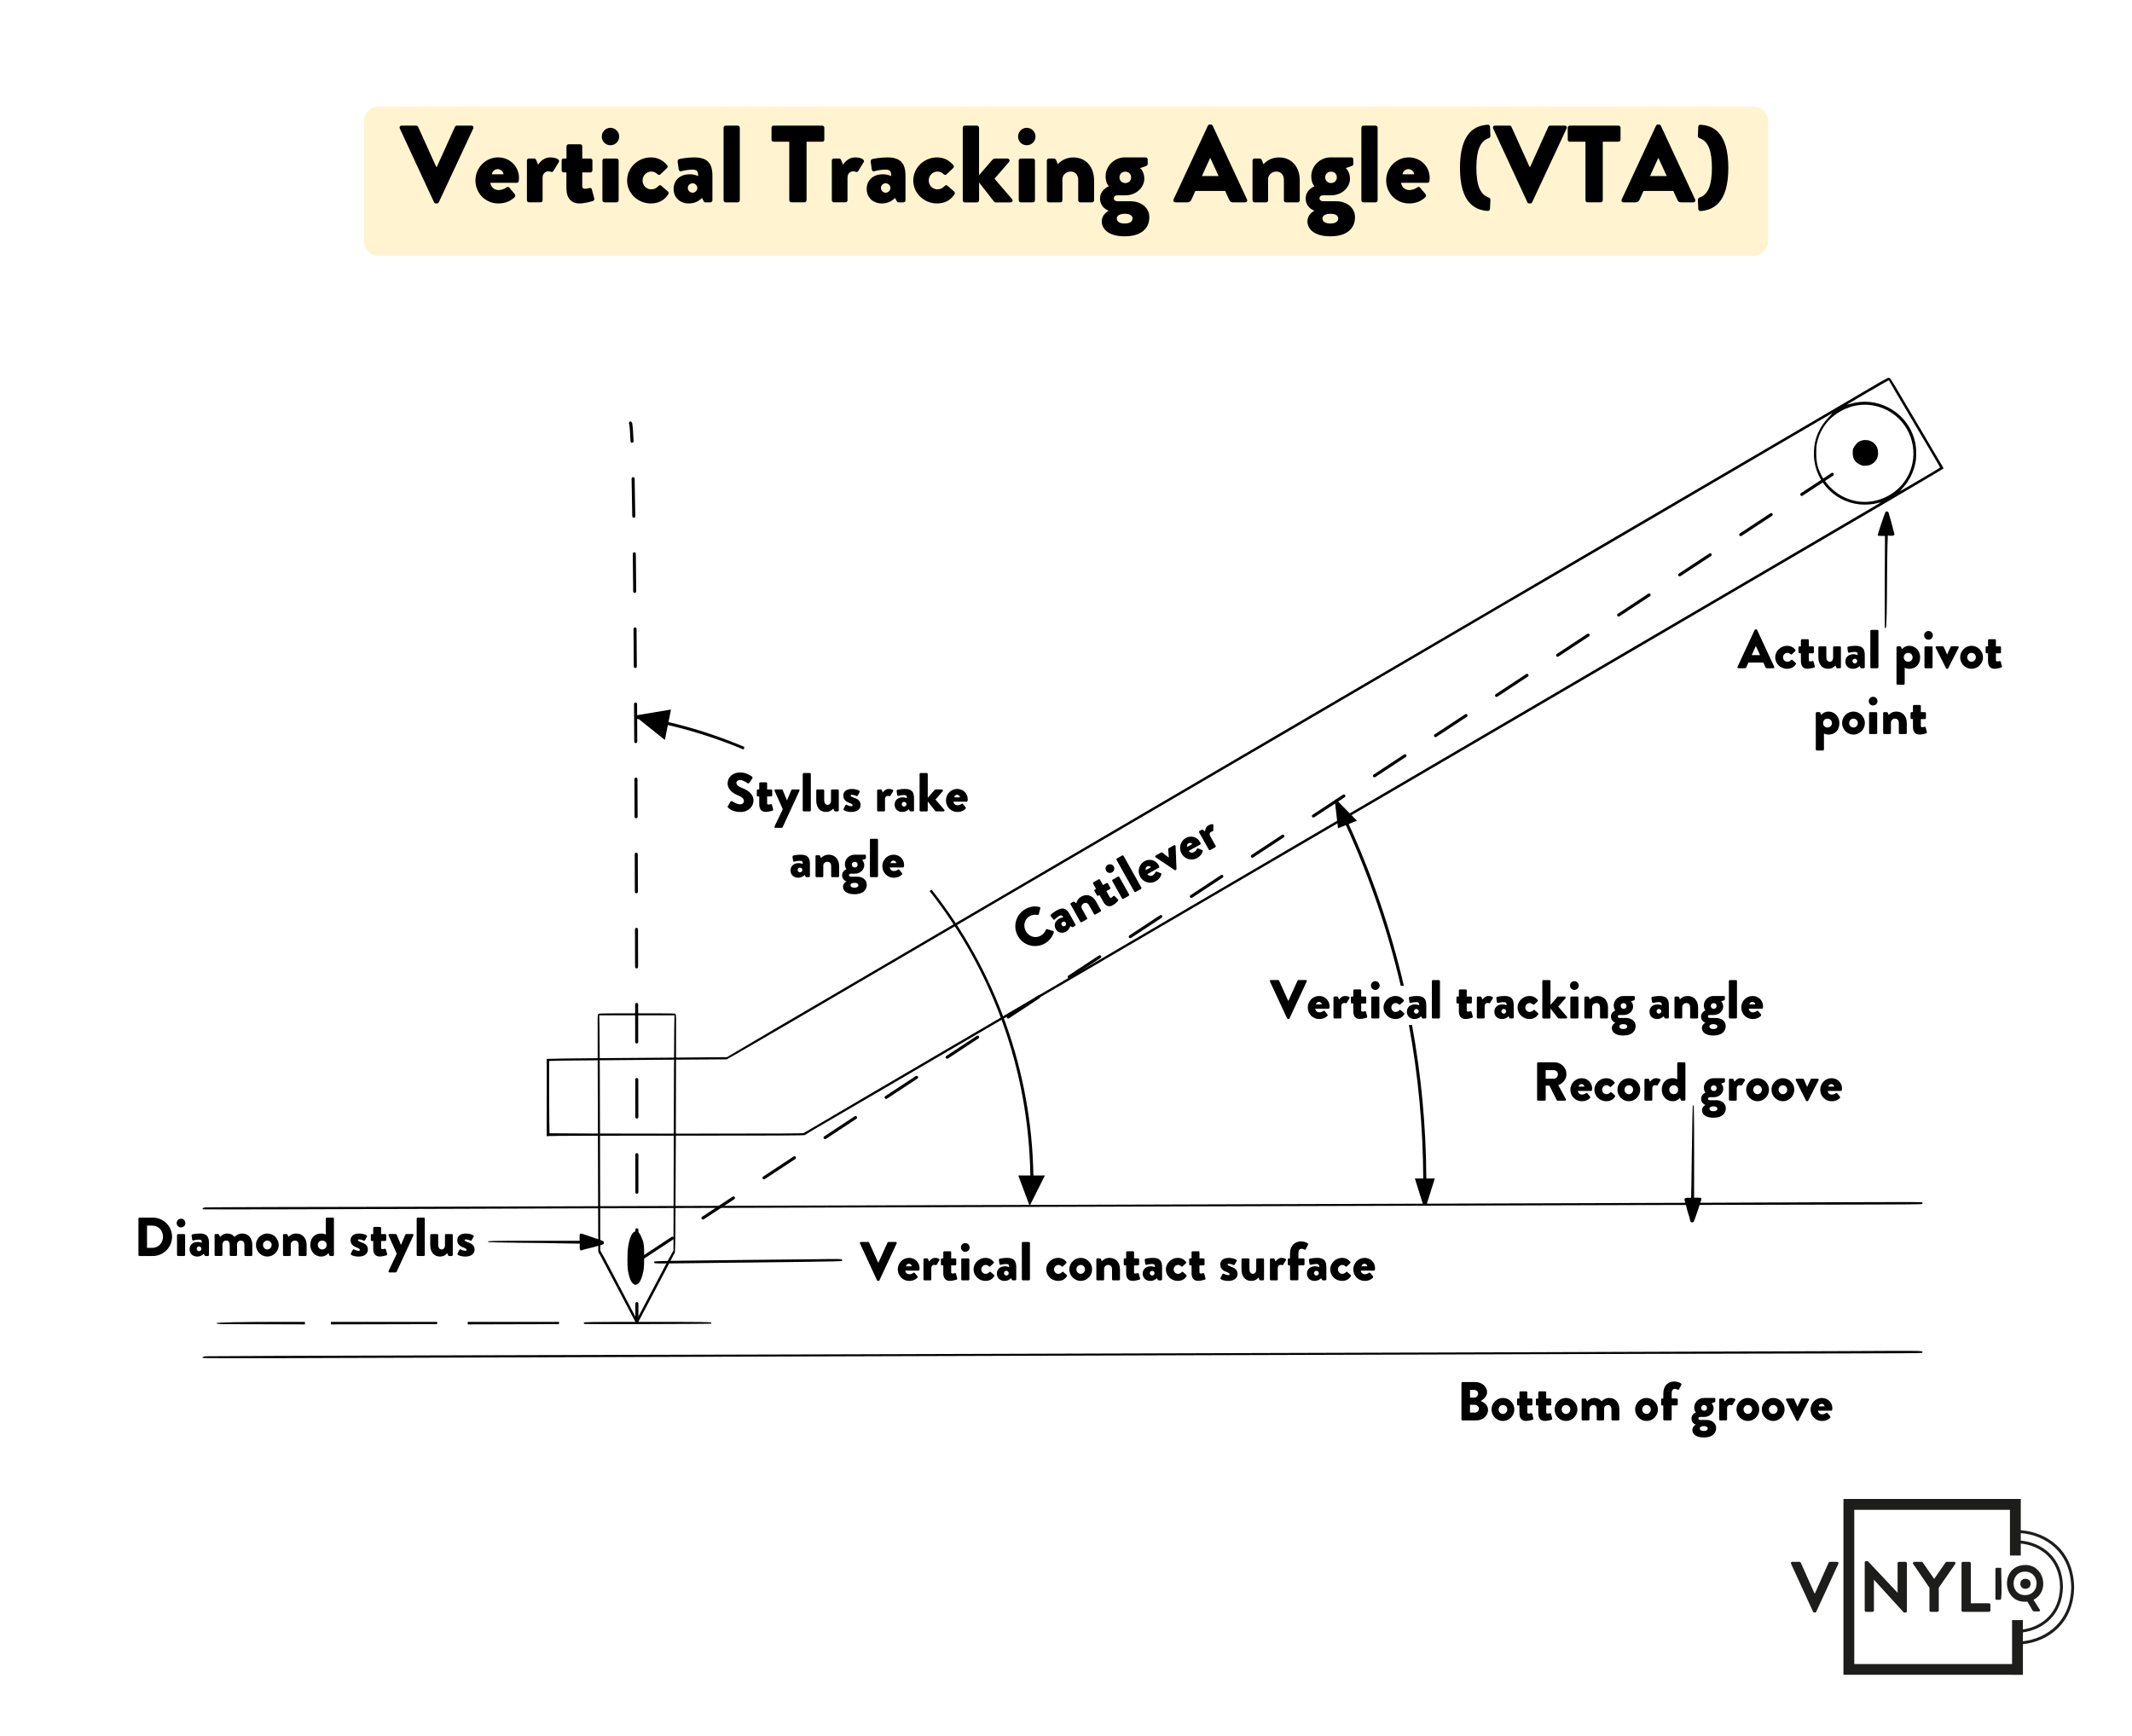<?xml version="1.0" encoding="UTF-8"?> <svg xmlns="http://www.w3.org/2000/svg" xmlns:xlink="http://www.w3.org/1999/xlink" version="1.1" x="0px" y="0px" viewBox="0 0 700 570" xml:space="preserve"> <g id="White_background"> <rect fill="#FFFFFF" width="700" height="570"></rect> </g> <g id="Logo"> <g> <g> <path fill="#1D1D1B" d="M663.48,502.51l0-10.27h-3.55h-54.67v57.74h55.37V550h3.55v-10.07c8.34-0.9,16.62-6.82,16.82-18.67v-0.02 C680.79,509.07,672.05,503.14,663.48,502.51z M660.62,532.02v14.42h-51.81V495.8h51.12v15.02h3.55v-3.94 c6.37,0.62,12.74,5.11,12.9,14.15c-0.15,8.72-6.08,13.2-12.21,14.07v-3.08H660.62z M664.18,538.97v-2.92 c6.58-0.88,12.99-5.66,13.15-15.02v-0.02c-0.16-9.69-7.03-14.47-13.85-15.1v-2.46c8.12,0.63,16.37,6.26,16.57,17.79 C679.86,532.45,672.06,538.08,664.18,538.97z"></path> <g> <path fill="#1D1D1B" d="M588.05,513.5c-0.14-0.3,0.05-0.61,0.4-0.61h2.39c0.21,0,0.35,0.14,0.4,0.26l4.5,10.08h0.16l4.5-10.08 c0.05-0.12,0.19-0.26,0.4-0.26h2.39c0.35,0,0.54,0.3,0.4,0.61l-7.27,15.78c-0.07,0.14-0.19,0.26-0.4,0.26h-0.23 c-0.21,0-0.33-0.12-0.4-0.26L588.05,513.5z"></path> <path fill="#1D1D1B" d="M612.23,513.08c0-0.23,0.21-0.42,0.45-0.42h0.59l9.75,10.36h0.02v-9.68c0-0.23,0.19-0.45,0.45-0.45h2.16 c0.23,0,0.45,0.21,0.45,0.45v15.78c0,0.23-0.21,0.42-0.45,0.42h-0.56l-9.8-10.76h-0.02v10.08c0,0.23-0.19,0.45-0.45,0.45h-2.13 c-0.23,0-0.45-0.21-0.45-0.45V513.08z"></path> <path fill="#1D1D1B" d="M633.49,521.4l-5.34-7.83c-0.19-0.3,0-0.68,0.38-0.68h2.39c0.19,0,0.3,0.12,0.38,0.21l3.75,5.39 l3.75-5.39c0.07-0.09,0.19-0.21,0.38-0.21h2.41c0.38,0,0.56,0.38,0.38,0.68l-5.41,7.81v7.48c0,0.23-0.21,0.45-0.45,0.45h-2.16 c-0.26,0-0.45-0.21-0.45-0.45V521.4z"></path> <path fill="#1D1D1B" d="M644.02,513.34c0-0.23,0.19-0.45,0.45-0.45h2.16c0.23,0,0.45,0.21,0.45,0.45v13.15h5.98 c0.26,0,0.45,0.21,0.45,0.45v1.92c0,0.23-0.19,0.45-0.45,0.45h-8.58c-0.26,0-0.45-0.21-0.45-0.45V513.34z"></path> </g> <path fill="#1D1D1B" d="M655.16,515.14c-0.03-0.53,1.41-0.2,1.67-0.28c0.15,0,0.28,0.13,0.28,0.28 c-0.19,0.42,0.41,10.11-0.28,10.2c-0.26-0.11-1.7,0.25-1.67-0.28L655.16,515.14z"></path> <path fill="#1D1D1B" d="M664.89,513.92c6.27-0.08,8.29,8.62,2.77,11.43l2.1,3.31c0.15,0.23,0,0.5-0.27,0.5 c-0.23-0.06-1.95,0.16-2.05-0.17c0,0-1.8-3.04-1.8-3.04C657.24,526.83,656.49,514.11,664.89,513.92z M664.89,523.82 c5.06-0.04,5.03-7.67,0-7.72C659.88,516.15,659.85,523.79,664.89,523.82z"></path> <path fill="#1D1D1B" d="M666.71,520.1c0.03,2.19-3.41,2.19-3.37,0C663.31,517.91,666.75,517.91,666.71,520.1z"></path> </g> </g> </g> <g id="Highlights_2"> </g> <g id="Album"> </g> <g id="Lines_2"> </g> <g id="Highlights"> </g> <g id="Black_fill"> </g> <g id="Yellow_fill"> </g> <g id="Red_fill"> </g> <g id="Arrows"> <g> <g> <path d="M557.43,393.31h-1.2v-15.2c0-14.33-0.08-16.57-0.46-14.75c-0.04,0.33-0.17,7.17-0.29,15.2 c-0.08,8.04-0.21,14.66-0.25,14.75c-0.04,0.04-0.46,0.04-0.87,0.04c-0.46-0.04-0.91,0.04-1.08,0.17c-0.29,0.21-0.29,0.29,0,1.28 c0.21,0.62,0.37,1.37,0.46,1.66c0.04,0.33,0.33,1.28,0.58,2.11c0.29,0.87,0.5,1.66,0.5,1.78c0,0.12,0.08,0.41,0.17,0.66 c0.12,0.29,0.29,0.41,0.58,0.41c0.5,0,0.54,0,1.37-2.49c0.37-1.12,0.91-2.73,1.2-3.52C558.84,393.27,558.88,393.31,557.43,393.31 z"></path> </g> </g> <g> <g> <path d="M618.84,206.11c0.08,0.21,0.16,0.21,0.33,0.04c0.25-0.21,0.37-6.52,0.41-16.4c0-3.57,0.08-8.16,0.12-10.21l0.12-3.69 l0.82,0.08c0.53,0.04,0.94,0,1.15-0.16c0.29-0.21,0.29-0.25-0.04-1.27c-0.16-0.57-0.37-1.31-0.41-1.64 c-0.08-0.33-0.33-1.27-0.57-2.13c-0.29-0.86-0.53-1.8-0.61-2.13c-0.12-0.41-0.25-0.57-0.53-0.62c-0.21-0.04-0.45,0-0.53,0.08 c-0.21,0.21-2.58,7.26-2.58,7.63c0,0.25,0.16,0.29,1.19,0.29h1.19l-0.08,14.92C618.8,199.15,618.8,205.95,618.84,206.11z"></path> </g> </g> <g> <g> <path d="M207.51,145.38c-0.27,0-0.49-0.21-0.5-0.48c-0.19-4.48-0.36-5.48-0.43-5.7c-0.13-0.18-0.12-0.44,0.04-0.62 c0.18-0.21,0.5-0.23,0.71-0.04c0.22,0.2,0.43,0.39,0.69,6.31c0.01,0.28-0.2,0.51-0.48,0.52 C207.53,145.38,207.52,145.38,207.51,145.38z"></path> </g> <g> <path d="M209.11,416.19h-0.5l0-12.34c0-0.28,0.22-0.5,0.5-0.5s0.5,0.22,0.5,0.5l0,12.26L209.11,416.19z M209.11,392.01 c-0.28,0-0.5-0.22-0.5-0.5l-0.01-12.34c0-0.28,0.22-0.5,0.5-0.5l0,0c0.28,0,0.5,0.22,0.5,0.5l0.01,12.34 C209.61,391.79,209.39,392.01,209.11,392.01z M209.09,367.34c-0.28,0-0.5-0.22-0.5-0.5l-0.02-12.33c0-0.28,0.22-0.5,0.5-0.5h0 c0.28,0,0.5,0.22,0.5,0.5l0.02,12.33C209.59,367.12,209.36,367.34,209.09,367.34C209.09,367.34,209.09,367.34,209.09,367.34z M209.05,342.67c-0.28,0-0.5-0.22-0.5-0.5l-0.02-12.33c0-0.28,0.22-0.5,0.5-0.5h0c0.28,0,0.5,0.22,0.5,0.5l0.02,12.33 C209.55,342.45,209.33,342.67,209.05,342.67L209.05,342.67z M209.01,318.01c-0.28,0-0.5-0.22-0.5-0.5l-0.03-12.33 c0-0.28,0.22-0.5,0.5-0.5h0c0.28,0,0.5,0.22,0.5,0.5l0.03,12.33C209.51,317.79,209.28,318.01,209.01,318.01L209.01,318.01z M208.94,293.35c-0.28,0-0.5-0.22-0.5-0.5l-0.04-12.34c0-0.28,0.22-0.5,0.5-0.5c0,0,0,0,0,0c0.28,0,0.5,0.22,0.5,0.5l0.04,12.34 C209.44,293.12,209.22,293.35,208.94,293.35L208.94,293.35z M208.85,268.69c-0.28,0-0.5-0.22-0.5-0.5l-0.05-12.33 c0-0.28,0.22-0.5,0.5-0.5c0,0,0,0,0,0c0.28,0,0.5,0.22,0.5,0.5l0.05,12.33C209.35,268.47,209.13,268.69,208.85,268.69 C208.85,268.69,208.85,268.69,208.85,268.69z M208.74,244.03c-0.28,0-0.5-0.22-0.5-0.5c-0.02-4.17-0.04-8.28-0.07-12.33 c0-0.28,0.22-0.5,0.5-0.5c0,0,0,0,0,0c0.27,0,0.5,0.22,0.5,0.5c0.02,4.05,0.05,8.17,0.07,12.33 C209.24,243.8,209.02,244.03,208.74,244.03C208.74,244.03,208.74,244.03,208.74,244.03z M208.59,219.37c-0.27,0-0.5-0.22-0.5-0.5 c-0.03-4.21-0.06-8.33-0.09-12.33c0-0.28,0.22-0.5,0.5-0.5c0,0,0,0,0,0c0.27,0,0.5,0.22,0.5,0.5c0.03,4,0.06,8.12,0.09,12.33 C209.09,219.14,208.87,219.37,208.59,219.37C208.59,219.37,208.59,219.37,208.59,219.37z M208.39,194.7c-0.27,0-0.5-0.22-0.5-0.5 c-0.04-4.3-0.08-8.42-0.13-12.33c0-0.28,0.22-0.5,0.49-0.51c0.27-0.04,0.5,0.22,0.51,0.49c0.05,3.92,0.09,8.04,0.13,12.34 C208.89,194.47,208.67,194.7,208.39,194.7C208.39,194.7,208.39,194.7,208.39,194.7z M208.09,170.03c-0.27,0-0.5-0.22-0.5-0.49 c-0.07-4.54-0.14-8.68-0.22-12.33c-0.01-0.28,0.21-0.5,0.49-0.51c0.31-0.02,0.5,0.21,0.51,0.49c0.08,3.66,0.15,7.79,0.22,12.34 C208.6,169.79,208.38,170.02,208.09,170.03C208.1,170.03,208.09,170.03,208.09,170.03z"></path> </g> <g> <path d="M209.11,434.59L209.11,434.59c-0.28,0-0.5-0.22-0.5-0.5l0-6c0-0.28,0.22-0.5,0.5-0.5l0,0c0.28,0,0.5,0.22,0.5,0.5l0,6 C209.61,434.37,209.39,434.59,209.11,434.59z"></path> </g> </g> <g> <path d="M210.76,413.69c-0.16,0-0.32-0.08-0.42-0.22c-0.15-0.23-0.09-0.54,0.14-0.69l10.02-6.6c0.23-0.15,0.54-0.09,0.69,0.14 c0.15,0.23,0.09,0.54-0.14,0.69l-10.02,6.6C210.95,413.66,210.85,413.69,210.76,413.69z M230.8,400.48 c-0.16,0-0.32-0.08-0.42-0.22c-0.15-0.23-0.09-0.54,0.14-0.69l10.02-6.6c0.23-0.15,0.54-0.09,0.69,0.14 c0.15,0.23,0.09,0.54-0.14,0.69l-10.02,6.6C230.99,400.46,230.89,400.48,230.8,400.48z M250.84,387.28 c-0.16,0-0.32-0.08-0.42-0.22c-0.15-0.23-0.09-0.54,0.14-0.69l10.02-6.6c0.23-0.15,0.54-0.09,0.69,0.14 c0.15,0.23,0.09,0.54-0.14,0.69l-10.02,6.6C251.03,387.26,250.94,387.28,250.84,387.28z M270.89,374.08 c-0.16,0-0.32-0.08-0.42-0.22c-0.15-0.23-0.09-0.54,0.14-0.69l10.02-6.6c0.23-0.15,0.54-0.09,0.69,0.14 c0.15,0.23,0.09,0.54-0.14,0.69l-10.02,6.6C271.08,374.06,270.98,374.08,270.89,374.08z M290.93,360.88 c-0.16,0-0.32-0.08-0.42-0.22c-0.15-0.23-0.09-0.54,0.14-0.69l10.02-6.6c0.23-0.15,0.54-0.09,0.69,0.14 c0.15,0.23,0.09,0.54-0.14,0.69l-10.02,6.6C291.12,360.85,291.02,360.88,290.93,360.88z M310.97,347.68 c-0.16,0-0.32-0.08-0.42-0.22c-0.15-0.23-0.09-0.54,0.14-0.69l10.02-6.6c0.23-0.15,0.54-0.09,0.69,0.14 c0.15,0.23,0.09,0.54-0.14,0.69l-10.02,6.6C311.16,347.65,311.07,347.68,310.97,347.68z M331.02,334.48 c-0.16,0-0.32-0.08-0.42-0.22c-0.15-0.23-0.09-0.54,0.14-0.69l10.02-6.6c0.23-0.15,0.54-0.09,0.69,0.14 c0.15,0.23,0.09,0.54-0.14,0.69l-10.02,6.6C331.21,334.45,331.11,334.48,331.02,334.48z M351.06,321.28 c-0.16,0-0.32-0.08-0.42-0.22c-0.15-0.23-0.09-0.54,0.14-0.69l10.02-6.6c0.23-0.15,0.54-0.09,0.69,0.14 c0.15,0.23,0.09,0.54-0.14,0.69l-10.02,6.6C351.25,321.25,351.15,321.28,351.06,321.28z M371.1,308.08 c-0.16,0-0.32-0.08-0.42-0.22c-0.15-0.23-0.09-0.54,0.14-0.69l10.02-6.6c0.23-0.15,0.54-0.09,0.69,0.14 c0.15,0.23,0.09,0.54-0.14,0.69l-10.02,6.6C371.29,308.05,371.2,308.08,371.1,308.08z M391.15,294.88c-0.16,0-0.32-0.08-0.42-0.22 c-0.15-0.23-0.09-0.54,0.14-0.69l10.02-6.6c0.23-0.15,0.54-0.09,0.69,0.14c0.15,0.23,0.09,0.54-0.14,0.69l-10.02,6.6 C391.34,294.85,391.24,294.88,391.15,294.88z M411.19,281.67c-0.16,0-0.32-0.08-0.42-0.22c-0.15-0.23-0.09-0.54,0.14-0.69 l10.02-6.6c0.23-0.15,0.54-0.09,0.69,0.14c0.15,0.23,0.09,0.54-0.14,0.69l-10.02,6.6C411.38,281.65,411.28,281.67,411.19,281.67z M431.23,268.47c-0.16,0-0.32-0.08-0.42-0.22c-0.15-0.23-0.09-0.54,0.14-0.69l10.02-6.6c0.23-0.15,0.54-0.09,0.69,0.14 c0.15,0.23,0.09,0.54-0.14,0.69l-10.02,6.6C431.42,268.45,431.33,268.47,431.23,268.47z M451.27,255.27 c-0.16,0-0.32-0.08-0.42-0.22c-0.15-0.23-0.09-0.54,0.14-0.69l10.02-6.6c0.23-0.15,0.54-0.09,0.69,0.14 c0.15,0.23,0.09,0.54-0.14,0.69l-10.02,6.6C451.47,255.25,451.37,255.27,451.27,255.27z M471.32,242.07 c-0.16,0-0.32-0.08-0.42-0.22c-0.15-0.23-0.09-0.54,0.14-0.69l10.02-6.6c0.23-0.15,0.54-0.09,0.69,0.14 c0.15,0.23,0.09,0.54-0.14,0.69l-10.02,6.6C471.51,242.04,471.41,242.07,471.32,242.07z M491.36,228.87 c-0.16,0-0.32-0.08-0.42-0.22c-0.15-0.23-0.09-0.54,0.14-0.69l10.02-6.6c0.23-0.15,0.54-0.09,0.69,0.14 c0.15,0.23,0.09,0.54-0.14,0.69l-10.02,6.6C491.55,228.84,491.46,228.87,491.36,228.87z M511.41,215.67 c-0.16,0-0.32-0.08-0.42-0.22c-0.15-0.23-0.09-0.54,0.14-0.69l10.02-6.6c0.23-0.15,0.54-0.09,0.69,0.14 c0.15,0.23,0.09,0.54-0.14,0.69l-10.02,6.6C511.6,215.64,511.5,215.67,511.41,215.67z M531.45,202.47c-0.16,0-0.32-0.08-0.42-0.22 c-0.15-0.23-0.09-0.54,0.14-0.69l10.02-6.6c0.23-0.15,0.54-0.09,0.69,0.14c0.15,0.23,0.09,0.54-0.14,0.69l-10.02,6.6 C531.64,202.44,531.54,202.47,531.45,202.47z M551.49,189.27c-0.16,0-0.32-0.08-0.42-0.22c-0.15-0.23-0.09-0.54,0.14-0.69 l10.02-6.6c0.23-0.15,0.54-0.09,0.69,0.14c0.15,0.23,0.09,0.54-0.14,0.69l-10.02,6.6C551.68,189.24,551.59,189.27,551.49,189.27z M571.53,176.07c-0.16,0-0.32-0.08-0.42-0.22c-0.15-0.23-0.09-0.54,0.14-0.69l10.02-6.6c0.23-0.15,0.54-0.09,0.69,0.14 c0.15,0.23,0.09,0.54-0.14,0.69l-10.02,6.6C571.73,176.04,571.63,176.07,571.53,176.07z M591.58,162.86 c-0.16,0-0.32-0.08-0.42-0.22c-0.15-0.23-0.09-0.54,0.14-0.69l10.02-6.6c0.23-0.15,0.54-0.09,0.69,0.14 c0.15,0.23,0.09,0.54-0.14,0.69l-10.02,6.6C591.77,162.84,591.67,162.86,591.58,162.86z M611.62,149.66 c-0.16,0-0.32-0.08-0.42-0.22c-0.15-0.23-0.09-0.54,0.14-0.69l0.66-0.43c0.23-0.15,0.54-0.09,0.69,0.14 c0.15,0.23,0.09,0.54-0.14,0.69l-0.66,0.43C611.81,149.64,611.72,149.66,611.62,149.66z"></path> </g> <path d="M460.93,323.74c-4.23-18.2-10.26-35.95-18.12-53.14l2.72-1.09l-6.24-6.35c-0.05-0.11-0.1-0.21-0.15-0.32 c-0.12-0.25-0.42-0.35-0.67-0.23c-0.25,0.12-0.35,0.42-0.23,0.67c0.02,0.05,0.05,0.1,0.07,0.15l1,8.56l2.58-1.03 c7.8,17.07,13.8,34.7,18.02,52.77H460.93z"></path> <path d="M463.61,336.59h-1.02c3.04,16.48,4.63,33.3,4.71,50.41h-2.75l2.7,8.63l0.14,0c0.09,0.08,0.2,0.14,0.33,0.14h0.01 c0.14,0,0.27-0.06,0.36-0.16l0.29-0.01l2.71-8.61h-2.79C468.22,369.89,466.63,353.07,463.61,336.59z"></path> <path d="M244.39,245.27c-8.03-3.4-16.36-6.14-24.9-8.15l0.82-4.12l-12,2l0.37,0.3c-0.03,0.05-0.06,0.11-0.07,0.17 c-0.04,0.27,0.14,0.53,0.41,0.57c0.25,0.04,0.5,0.09,0.76,0.13l8.52,6.82l0.98-4.91c8.61,2.01,16.9,4.71,24.84,8.05 C244.31,246,244.39,245.27,244.39,245.27z"></path> <path d="M339.29,386c-0.55-34.14-12.33-67.14-33.42-93.85c-0.22,0.15-0.44,0.3-0.66,0.46c20.37,25.83,32.53,58.28,33.08,93.39 h-3.97l3.75,10l5-10H339.29z"></path> <g> <path d="M195.92,406.79c-1.15-0.41-2.75-0.94-3.57-1.23c-2.09-0.7-2.05-0.74-2.05,0.7v1.19h-15.05c-14.31,0-16.15,0.04-14.72,0.45 c0.25,0.04,4.76,0.16,10.04,0.21c5.29,0.04,11.93,0.12,14.72,0.21l5.08,0.08l-0.04,0.78c-0.04,0.41,0,0.94,0.08,1.11 c0.25,0.45,0.08,0.45,1.35,0.04c0.57-0.16,1.31-0.37,1.64-0.41c0.29-0.04,1.27-0.33,2.13-0.57c0.82-0.25,1.8-0.53,2.13-0.61 c0.41-0.08,0.57-0.25,0.61-0.53c0.04-0.21-0.04-0.45-0.12-0.53C198.1,407.57,197.07,407.16,195.92,406.79z"></path> </g> <g> <path d="M225.44,414.83c36.04-0.37,50.84-0.57,51-0.74c0.08-0.08,0.08-0.29,0.04-0.41c-0.08-0.29-0.74-0.29-9.72-0.16 c-5.33,0.04-16.28,0.16-24.31,0.25c-19.64,0.2-27.34,0.33-27.59,0.49c-0.08,0.08-0.12,0.25-0.08,0.41 C214.9,414.95,215.52,414.95,225.44,414.83z"></path> </g> <g> <path d="M208.33,421.83c0.12,0.04,0.25,0.08,0.25,0.12c0,0,0.25-0.08,0.53-0.16c0.86-0.33,1.6-1.76,2.09-4.22 c0.25-1.11,0.29-2.25,0.29-4.96c0.04-3.81-0.12-4.67-0.98-6.56c-0.57-1.27-0.98-1.64-1.72-1.64c-0.49,0-0.7,0.12-1.11,0.61 c-0.57,0.66-1.11,2.25-1.43,4.3c-0.29,1.68-0.33,6.4-0.08,7.87C206.65,419.95,207.35,421.47,208.33,421.83z"></path> </g> <path d="M86.71,434.87l13.41,0.04v-0.82H92c-12.54,0-20.91,0.16-20.91,0.41c0,0.16,0.33,0.25,1.11,0.29 C72.77,434.83,79.33,434.87,86.71,434.87z"></path> <path d="M191.66,434.34c0.08,0.16,0.12,0.33,0.12,0.41c0,0.16,41.61,0.04,41.77-0.08c0.04-0.04,0.04-0.16-0.04-0.33 c-0.08-0.21-2.3-0.25-21.03-0.25C193.46,434.09,191.58,434.13,191.66,434.34z"></path> <polygon points="153.57,434.91 168.54,434.87 183.5,434.83 183.54,434.46 183.58,434.09 153.57,434.09 "></polygon> <polygon points="143.53,434.46 143.57,434.09 108.64,434.09 108.64,434.91 126.07,434.87 143.49,434.83 "></polygon> </g> <g id="Line"> <path d="M605.39,443.69c-66.37,0.25-98.84,0.37-334.32,1.07c-28.78,0.08-86.13,0.25-127.42,0.33c-41.32,0.12-75.56,0.25-76.09,0.29 c-0.98,0.12-1.39,0.41-0.82,0.57c0.33,0.12,45.75,0.04,79.29-0.12c9.96-0.04,31.07-0.12,46.98-0.16 c15.87-0.04,50.75-0.16,77.56-0.25c26.77-0.08,86.21-0.29,132.09-0.41c45.83-0.12,106.63-0.33,135.12-0.41 c28.45-0.08,61-0.16,72.4-0.16c11.64,0,20.74-0.08,20.87-0.16c0.12-0.08,0.21-0.25,0.12-0.41 C631.1,443.56,629.58,443.56,605.39,443.69z"></path> <path d="M610.23,152.33c0.49,0.29,1.07,0.53,1.31,0.57c0.78,0.16,2.17-0.04,2.79-0.37c1.48-0.74,2.3-2.09,2.3-3.77 c0.04-2.46-1.72-4.26-4.14-4.26c-1.35,0-2.42,0.49-3.2,1.52c-0.86,1.02-1.07,1.72-0.98,3.07 C608.38,150.57,609,151.59,610.23,152.33z"></path> <path d="M222.12,372.93c34.52,0,41.98-0.04,42.14-0.2c0.12-0.12,1.64-1.02,3.36-2.05c3.32-1.93,16.6-9.72,21.97-12.83 c1.8-1.07,7.63-4.47,12.95-7.58c5.29-3.12,23.57-13.77,40.59-23.74c27.92-16.36,37.18-21.77,58.79-34.4 c3.69-2.17,16.77-9.8,29.11-17.01c12.3-7.22,31.85-18.65,43.46-25.42c11.56-6.76,30.25-17.71,41.49-24.27 c22.01-12.87,47.39-27.71,104.33-61.04c9.8-5.74,17.83-10.49,17.83-10.58s-0.78-1.39-1.72-2.95c-0.94-1.56-3.69-6.27-6.15-10.45 c-6.11-10.37-9.02-15.25-9.47-15.87c-0.2-0.29-0.53-0.53-0.7-0.53s-1.44,0.7-2.91,1.52c-1.44,0.86-7.26,4.26-12.91,7.58 c-5.7,3.32-13.53,7.91-17.38,10.17c-7.79,4.55-10.78,6.31-32.8,19.19c-14.27,8.32-23.2,13.57-66.74,39.07 c-10.04,5.86-24.56,14.35-32.3,18.9c-7.79,4.55-19.27,11.27-25.58,14.96c-52.23,30.58-56.82,33.29-117.66,68.87 c-11.44,6.68-23.49,13.73-26.81,15.7c-3.36,1.97-8.77,5.12-12.05,7.05c-11.27,6.56-27.63,16.19-30.95,18.16l-3.32,1.97l-24.47,0.21 c-13.49,0.08-26.81,0.21-29.6,0.25l-5.12,0.12v25.42l0.37-0.08C180.06,372.97,199.08,372.93,222.12,372.93z M620.15,124.86 c0.04,0,1.02,1.72,2.21,3.81c1.23,2.09,3.81,6.48,5.78,9.76c5.41,9.14,8.85,14.96,8.85,15.09c0,0.08-2.75,1.72-6.11,3.69 c-3.36,1.97-6.4,3.73-6.68,3.89c-0.49,0.29-0.41,0.16,0.57-0.9c2.01-2.17,3.44-5,4.1-8.08c0.41-1.89,0.37-4.96-0.08-6.93 c-1.11-5.04-4.47-9.27-9.1-11.52c-3.85-1.89-8.04-2.26-12.09-1.07c-0.74,0.2-1.23,0.33-1.19,0.25 C606.66,132.65,620.11,124.78,620.15,124.86z M618.55,134.21c7.46,3.16,11.4,11.64,8.98,19.39c-1.8,5.78-6.6,9.92-12.67,10.99 c-4.96,0.86-10-0.74-13.73-4.39c-2.09-2.05-3.53-4.39-4.35-7.17c-0.49-1.76-0.61-5.49-0.25-7.38c0.78-3.77,2.87-7.13,5.86-9.35 C607.28,132.69,613.14,131.91,618.55,134.21z M180.26,348.41l4.06-0.12c2.25-0.04,15.37-0.16,29.19-0.25l25.09-0.16l3.12-1.76 c4.59-2.62,18.16-10.54,59.12-34.52c53.25-31.16,85.72-50.14,101.34-59.28c7.5-4.39,16.03-9.39,18.94-11.07 c2.87-1.68,12.22-7.13,20.74-12.14c8.49-5,23.9-13.98,34.19-20.01c10.25-6.03,22.42-13.12,27.06-15.82 c4.59-2.71,20.25-11.85,34.85-20.38c14.55-8.53,34.64-20.29,44.69-26.16c10-5.86,18.37-10.74,18.57-10.86 c0.21-0.16,0.37-0.2,0.37-0.16s-0.66,0.74-1.43,1.6c-2.87,3.07-4.39,6.64-4.59,10.7c-0.49,9.06,6.19,16.77,15.17,17.63 c1.76,0.16,4.06,0,5.62-0.41c0.53-0.16,1.02-0.25,1.07-0.2c0,0-1.31,0.82-2.95,1.76c-2.66,1.56-11.64,6.81-25.25,14.8 c-2.62,1.52-9.84,5.74-15.99,9.35c-6.19,3.61-20.95,12.26-32.8,19.19c-24.47,14.35-55.39,32.43-63.3,37.06 c-2.95,1.72-7.09,4.14-9.18,5.37c-2.13,1.23-7.54,4.39-11.97,7.01c-8.2,4.8-23.2,13.57-44.6,26.11 c-6.4,3.73-30.01,17.55-52.47,30.71c-77.56,45.38-94.7,55.43-95.03,55.67c-0.29,0.16-7.09,0.2-41.86,0.2 c-22.83,0-41.57-0.08-41.61-0.12c-0.04-0.08-0.08-5.45-0.12-11.93V348.41z"></path> <path d="M556.56,394.98c-12.09,0.04-46,0.16-75.35,0.25c-29.39,0.08-76.09,0.25-103.8,0.33c-27.75,0.08-90.15,0.29-138.65,0.41 c-48.54,0.12-97.24,0.29-108.23,0.33c-11.03,0.04-29.6,0.08-41.24,0.08c-11.68,0.04-21.56,0.08-21.97,0.12 c-0.78,0.12-1.07,0.45-0.57,0.62c0.33,0.08,41.45,0,80.35-0.16c11.44-0.04,43.82-0.16,71.99-0.25 c28.12-0.08,74.24-0.25,102.49-0.33c28.21-0.08,76.83-0.25,108.07-0.33c31.2-0.08,79.98-0.25,108.48-0.33 c28.45-0.08,60.96-0.16,72.23-0.16c11.56,0,20.58-0.08,20.7-0.16c0.12-0.08,0.21-0.25,0.12-0.41 C631.05,394.66,636.83,394.66,556.56,394.98z"></path> <g> <path d="M221.5,332.85c-0.54-0.12-24.23-0.12-24.77,0c-0.41,0.12-0.46,0.17-0.5,1.82c0,0.91,0,18.52,0.08,39.06l0.12,37.4l0.7,1.2 c0.37,0.66,3.07,5.8,6.05,11.43l5.38,10.23h1.08l5.14-9.73c2.82-5.34,5.47-10.36,5.84-11.14c0.37-0.75,0.79-1.49,0.91-1.66 c0.21-0.21,0.25-6.88,0.37-37.69c0.08-20.59,0.08-38.19,0.08-39.1C221.91,333.01,221.91,332.97,221.5,332.85z M221.37,338.44 c-0.04,2.78-0.12,20.13-0.17,38.61l-0.08,33.59l-1.41,2.53c-0.75,1.41-3.4,6.42-5.88,11.14c-2.49,4.76-4.56,8.7-4.64,8.78 c-0.08,0.08-0.17,0.08-0.21,0c-0.04-0.08-2.11-4.02-4.6-8.78c-2.49-4.72-5.14-9.73-5.88-11.14l-1.41-2.53l-0.08-33.59 c-0.04-18.47-0.12-35.83-0.17-38.61l-0.08-5.01h24.69L221.37,338.44z"></path> </g> </g> <g id="Hatching"> </g> <g id="Text"> <path opacity="0.2" fill="#FEC910" d="M575.7,35H165.34h-11.87H124.3c-2.65,0-4.8,2.15-4.8,4.8V79.2c0,2.65,2.15,4.8,4.8,4.8h29.16 h11.87H575.7c2.65,0,4.8-2.15,4.8-4.8V39.8C580.5,37.15,578.35,35,575.7,35z"></path> <g> <path d="M131.27,42.19c-0.22-0.47,0.07-0.94,0.61-0.94h4.79c0.29,0,0.54,0.22,0.61,0.4l5.94,13.14h0.21l5.94-13.14 c0.07-0.18,0.32-0.4,0.61-0.4h4.79c0.54,0,0.83,0.47,0.61,0.94l-11.3,24.22c-0.11,0.22-0.32,0.4-0.61,0.4h-0.36 c-0.29,0-0.5-0.18-0.61-0.4L131.27,42.19z"></path> <path d="M163.56,51.69c3.67,0,6.84,2.81,6.84,6.77c0,0.25-0.04,0.72-0.07,0.97c-0.04,0.36-0.36,0.61-0.68,0.61H161 c0.11,0.97,0.9,2.38,2.77,2.38c0.9,0,1.94-0.43,2.52-0.86c0.32-0.25,0.68-0.25,0.9,0l1.8,2.16c0.21,0.29,0.29,0.72-0.04,1.04 c-1.26,1.26-3.06,2.05-5.33,2.05c-4.28,0-7.52-3.42-7.52-7.56C156.11,55.18,159.31,51.69,163.56,51.69z M165.32,57.23 c-0.07-0.94-0.97-1.69-1.91-1.69c-0.97,0-1.8,0.76-1.94,1.69H165.32z"></path> <path d="M172.99,52.74c0-0.4,0.32-0.68,0.69-0.68h1.69c0.4,0,0.54,0.22,0.65,0.43l0.65,1.58c0.72-1.04,2.05-2.38,3.92-2.38 c1.98,0,3.38,0.72,2.88,1.55l-1.76,2.88c-0.14,0.25-0.39,0.47-0.79,0.32c-0.18-0.07-0.54-0.18-0.86-0.18 c-1.08,0-1.91,0.83-1.91,2.05v7.45c0,0.43-0.22,0.68-0.79,0.68h-3.67c-0.36,0-0.69-0.32-0.69-0.68V52.74z"></path> <path d="M185.99,56.62h-0.94c-0.36,0-0.65-0.32-0.65-0.68v-3.2c0-0.4,0.29-0.68,0.65-0.68h0.94v-4c0-0.36,0.32-0.68,0.68-0.68 h3.85c0.36,0,0.65,0.32,0.65,0.68v4h2.66c0.39,0,0.68,0.29,0.68,0.68v3.2c0,0.36-0.29,0.68-0.68,0.68h-2.66v4.5 c0,0.79,0.54,0.86,0.97,0.86c0.5,0,1.04-0.18,1.4-0.25c0.36-0.07,0.68,0.07,0.79,0.47l0.79,2.99c0.07,0.32-0.11,0.72-0.47,0.83 c0,0-2.55,0.79-4.36,0.79c-2.73,0-4.32-1.73-4.32-5V56.62z"></path> <path d="M197.58,44.85c0-1.58,1.26-2.88,2.84-2.88s2.88,1.3,2.88,2.88c0,1.58-1.29,2.84-2.88,2.84S197.58,46.44,197.58,44.85z M197.79,52.74c0-0.4,0.32-0.68,0.69-0.68h3.96c0.36,0,0.68,0.29,0.68,0.68v13.03c0,0.36-0.32,0.68-0.68,0.68h-3.96 c-0.36,0-0.69-0.32-0.69-0.68V52.74z"></path> <path d="M213.67,51.69c2.27,0,4.03,0.94,5.4,2.59c0.25,0.32,0.14,0.72-0.18,1.01l-2.16,2.05c-0.18,0.18-0.61,0.11-0.79-0.07 c-0.5-0.54-1.26-0.94-2.09-0.94c-1.58,0-2.88,1.33-2.88,2.92c0,1.62,1.22,2.92,2.81,2.92c1.26,0,1.87-0.54,2.45-1.12 c0.25-0.25,0.58-0.32,0.79-0.14l2.16,1.87c0.32,0.29,0.5,0.65,0.25,1.01c-1.33,2.02-3.2,3.02-5.79,3.02 c-4.1,0-7.74-3.24-7.74-7.56C205.89,55,209.56,51.69,213.67,51.69z"></path> <path d="M226.45,57.23c1.62,0,2.77,0.58,2.77,0.58c0-1.4-0.21-2.12-1.94-2.12c-0.97,0-2.66,0.25-3.6,0.54 c-0.54,0.18-0.79-0.22-0.86-0.76l-0.32-2.27c-0.11-0.61,0.21-0.86,0.54-0.97c0.32-0.11,2.84-0.54,4.79-0.54 c4.46,0,6.08,1.87,6.08,6.12v7.96c0,0.36-0.32,0.68-0.68,0.68h-1.58c-0.22,0-0.47-0.07-0.65-0.47l-0.5-0.97 c-0.83,0.76-2.09,1.8-4.36,1.8c-2.84,0-4.97-1.91-4.97-4.75C221.16,59.29,223.17,57.23,226.45,57.23z M227.38,63.28 c0.87,0,1.58-0.72,1.58-1.58c-0.04-0.83-0.72-1.51-1.58-1.51c-0.86,0-1.55,0.68-1.55,1.51C225.84,62.56,226.52,63.28,227.38,63.28 z"></path> <path d="M237.57,41.94c0-0.36,0.32-0.68,0.69-0.68h3.96c0.36,0,0.68,0.32,0.68,0.68v23.83c0,0.36-0.32,0.68-0.68,0.68h-3.96 c-0.36,0-0.69-0.32-0.69-0.68V41.94z"></path> <path d="M259.14,46.54h-5.15c-0.39,0-0.68-0.32-0.68-0.68v-3.92c0-0.36,0.29-0.68,0.68-0.68h15.98c0.4,0,0.68,0.32,0.68,0.68v3.92 c0,0.36-0.29,0.68-0.68,0.68h-5.15v19.22c0,0.36-0.32,0.68-0.68,0.68h-4.32c-0.36,0-0.68-0.32-0.68-0.68V46.54z"></path> <path d="M273.1,52.74c0-0.4,0.32-0.68,0.69-0.68h1.69c0.4,0,0.54,0.22,0.65,0.43l0.65,1.58c0.72-1.04,2.05-2.38,3.92-2.38 c1.98,0,3.38,0.72,2.88,1.55l-1.76,2.88c-0.14,0.25-0.39,0.47-0.79,0.32c-0.18-0.07-0.54-0.18-0.86-0.18 c-1.08,0-1.91,0.83-1.91,2.05v7.45c0,0.43-0.22,0.68-0.79,0.68h-3.67c-0.36,0-0.69-0.32-0.69-0.68V52.74z"></path> <path d="M289.84,57.23c1.62,0,2.77,0.58,2.77,0.58c0-1.4-0.21-2.12-1.94-2.12c-0.97,0-2.66,0.25-3.6,0.54 c-0.54,0.18-0.79-0.22-0.86-0.76l-0.32-2.27c-0.11-0.61,0.21-0.86,0.54-0.97c0.32-0.11,2.84-0.54,4.79-0.54 c4.46,0,6.08,1.87,6.08,6.12v7.96c0,0.36-0.32,0.68-0.68,0.68h-1.58c-0.22,0-0.47-0.07-0.65-0.47l-0.5-0.97 c-0.83,0.76-2.09,1.8-4.36,1.8c-2.84,0-4.97-1.91-4.97-4.75C284.55,59.29,286.57,57.23,289.84,57.23z M290.78,63.28 c0.87,0,1.58-0.72,1.58-1.58c-0.04-0.83-0.72-1.51-1.58-1.51c-0.86,0-1.55,0.68-1.55,1.51C289.23,62.56,289.92,63.28,290.78,63.28 z"></path> <path d="M307.63,51.69c2.27,0,4.03,0.94,5.4,2.59c0.25,0.32,0.14,0.72-0.18,1.01l-2.16,2.05c-0.18,0.18-0.61,0.11-0.79-0.07 c-0.5-0.54-1.26-0.94-2.09-0.94c-1.58,0-2.88,1.33-2.88,2.92c0,1.62,1.22,2.92,2.81,2.92c1.26,0,1.87-0.54,2.45-1.12 c0.25-0.25,0.58-0.32,0.79-0.14l2.16,1.87c0.32,0.29,0.5,0.65,0.25,1.01c-1.33,2.02-3.21,3.02-5.79,3.02 c-4.1,0-7.74-3.24-7.74-7.56C299.85,55,303.52,51.69,307.63,51.69z"></path> <path d="M316.09,41.94c0-0.36,0.32-0.68,0.68-0.68h4c0.36,0,0.68,0.32,0.68,0.68v15.59l4.36-5.04c0.22-0.22,0.47-0.43,0.9-0.43 h4.03c0.61,0,0.94,0.61,0.54,1.12l-4.75,5.51l5.76,6.7c0.4,0.47,0.07,1.08-0.54,1.08h-4.86c-0.14,0-0.43-0.14-0.54-0.29 l-4.89-6.26v5.87c0,0.36-0.32,0.68-0.68,0.68h-4c-0.36,0-0.68-0.32-0.68-0.68V41.94z"></path> <path d="M334.27,44.85c0-1.58,1.26-2.88,2.84-2.88s2.88,1.3,2.88,2.88c0,1.58-1.29,2.84-2.88,2.84S334.27,46.44,334.27,44.85z M334.48,52.74c0-0.4,0.32-0.68,0.69-0.68h3.96c0.36,0,0.68,0.29,0.68,0.68v13.03c0,0.36-0.32,0.68-0.68,0.68h-3.96 c-0.36,0-0.69-0.32-0.69-0.68V52.74z"></path> <path d="M343.7,52.74c0-0.4,0.32-0.68,0.68-0.68h1.69c0.22,0,0.54,0.18,0.65,0.43l0.58,1.44c0.79-0.86,2.45-2.23,5.08-2.23 c4.46,0,6.84,3.42,6.84,7.52v6.55c0,0.36-0.32,0.68-0.68,0.68h-3.85c-0.4,0-0.68-0.32-0.68-0.68v-6.73c0-1.44-0.83-2.7-2.45-2.7 c-1.44,0-2.74,1.04-2.74,2.52v6.91c0,0.32-0.14,0.68-0.65,0.68h-3.78c-0.36,0-0.68-0.32-0.68-0.68V52.74z"></path> <path d="M364.04,61.19c0,0-1.04-1.08-1.04-3.28c0-3.35,2.84-6.23,6.34-6.23h6.8c0.4,0,0.68,0.29,0.68,0.68v1.48 c0,0.25-0.18,0.5-0.39,0.61l-2.09,0.76c0,0,1.37,1.12,1.37,3.49c0,2.63-2.41,5.44-6.23,5.44h-2.59c-0.76,0-1.19,0.4-1.19,0.97 c0,0.68,0.61,0.97,1.15,0.97h4.32c3.38,0,6.19,2.05,6.19,5.26c0,3.46-2.41,6.26-8.1,6.26c-5.58,0-7.52-2.63-7.52-4.89 c0-2.16,1.8-3.24,2.2-3.46v-0.11c-0.47-0.14-2.77-1.15-2.77-4S364.04,61.19,364.04,61.19z M369.26,73.4c1.8,0,2.59-0.72,2.59-1.69 c0-0.76-0.65-1.51-2.59-1.51c-1.29,0-2.59,0.47-2.59,1.51C366.67,72.71,367.53,73.4,369.26,73.4z M369.47,60.11 c1.12,0,1.91-0.79,1.91-1.87s-0.79-1.87-1.91-1.87c-1.08,0-1.91,0.79-1.91,1.87S368.39,60.11,369.47,60.11z"></path> <path d="M385.31,65.51l11.27-24.23c0.11-0.22,0.36-0.4,0.61-0.4h0.36c0.25,0,0.5,0.18,0.61,0.4l11.27,24.23 c0.22,0.47-0.07,0.94-0.61,0.94h-4c-0.65,0-0.94-0.22-1.26-0.9l-1.3-2.84h-9.79l-1.3,2.88c-0.18,0.43-0.58,0.86-1.29,0.86h-3.96 C385.39,66.45,385.1,65.98,385.31,65.51z M400.11,57.81l-2.74-5.94h-0.04l-2.7,5.94H400.11z"></path> <path d="M411.23,52.74c0-0.4,0.32-0.68,0.68-0.68h1.69c0.22,0,0.54,0.18,0.65,0.43l0.58,1.44c0.79-0.86,2.45-2.23,5.08-2.23 c4.46,0,6.84,3.42,6.84,7.52v6.55c0,0.36-0.32,0.68-0.68,0.68h-3.85c-0.4,0-0.68-0.32-0.68-0.68v-6.73c0-1.44-0.83-2.7-2.45-2.7 c-1.44,0-2.74,1.04-2.74,2.52v6.91c0,0.32-0.14,0.68-0.65,0.68h-3.78c-0.36,0-0.68-0.32-0.68-0.68V52.74z"></path> <path d="M431.57,61.19c0,0-1.04-1.08-1.04-3.28c0-3.35,2.84-6.23,6.34-6.23h6.8c0.4,0,0.68,0.29,0.68,0.68v1.48 c0,0.25-0.18,0.5-0.39,0.61l-2.09,0.76c0,0,1.37,1.12,1.37,3.49c0,2.63-2.41,5.44-6.23,5.44h-2.59c-0.76,0-1.19,0.4-1.19,0.97 c0,0.68,0.61,0.97,1.15,0.97h4.32c3.38,0,6.19,2.05,6.19,5.26c0,3.46-2.41,6.26-8.1,6.26c-5.58,0-7.52-2.63-7.52-4.89 c0-2.16,1.8-3.24,2.2-3.46v-0.11c-0.47-0.14-2.77-1.15-2.77-4S431.57,61.19,431.57,61.19z M436.79,73.4c1.8,0,2.59-0.72,2.59-1.69 c0-0.76-0.65-1.51-2.59-1.51c-1.29,0-2.59,0.47-2.59,1.51C434.2,72.71,435.07,73.4,436.79,73.4z M437.01,60.11 c1.12,0,1.91-0.79,1.91-1.87s-0.79-1.87-1.91-1.87c-1.08,0-1.91,0.79-1.91,1.87S435.93,60.11,437.01,60.11z"></path> <path d="M446.98,41.94c0-0.36,0.32-0.68,0.68-0.68h3.96c0.36,0,0.69,0.32,0.69,0.68v23.83c0,0.36-0.32,0.68-0.69,0.68h-3.96 c-0.36,0-0.68-0.32-0.68-0.68V41.94z"></path> <path d="M462.57,51.69c3.67,0,6.84,2.81,6.84,6.77c0,0.25-0.04,0.72-0.07,0.97c-0.04,0.36-0.36,0.61-0.68,0.61h-8.64 c0.11,0.97,0.9,2.38,2.77,2.38c0.9,0,1.94-0.43,2.52-0.86c0.32-0.25,0.68-0.25,0.9,0l1.8,2.16c0.22,0.29,0.29,0.72-0.04,1.04 c-1.26,1.26-3.06,2.05-5.33,2.05c-4.28,0-7.52-3.42-7.52-7.56C455.12,55.18,458.32,51.69,462.57,51.69z M464.33,57.23 c-0.07-0.94-0.97-1.69-1.91-1.69c-0.97,0-1.8,0.76-1.94,1.69H464.33z"></path> <path d="M479.35,55.11c0-11.66,5.04-13.93,9.14-14.15c0.4-0.04,0.72,0.29,0.72,0.65l0.14,3.06c0,0.25-0.22,0.61-0.47,0.68 c-3.02,0.94-4.14,4.32-4.14,9.75c0,5.47,1.12,8.82,4.14,9.79c0.25,0.11,0.47,0.43,0.47,0.68l-0.14,3.02 c-0.04,0.4-0.29,0.68-0.72,0.68C484.38,69,479.35,66.77,479.35,55.11z"></path> <path d="M490.25,42.19c-0.22-0.47,0.07-0.94,0.61-0.94h4.79c0.29,0,0.54,0.22,0.61,0.4l5.94,13.14h0.21l5.94-13.14 c0.07-0.18,0.32-0.4,0.61-0.4h4.79c0.54,0,0.83,0.47,0.61,0.94l-11.3,24.22c-0.11,0.22-0.32,0.4-0.61,0.4h-0.36 c-0.29,0-0.5-0.18-0.61-0.4L490.25,42.19z"></path> <path d="M520.56,46.54h-5.15c-0.39,0-0.68-0.32-0.68-0.68v-3.92c0-0.36,0.29-0.68,0.68-0.68h15.98c0.4,0,0.68,0.32,0.68,0.68v3.92 c0,0.36-0.29,0.68-0.68,0.68h-5.15v19.22c0,0.36-0.32,0.68-0.68,0.68h-4.32c-0.36,0-0.68-0.32-0.68-0.68V46.54z"></path> <path d="M532.45,65.51l11.27-24.23c0.11-0.22,0.36-0.4,0.61-0.4h0.36c0.25,0,0.5,0.18,0.61,0.4l11.27,24.23 c0.22,0.47-0.07,0.94-0.61,0.94h-4c-0.65,0-0.94-0.22-1.26-0.9l-1.3-2.84h-9.79l-1.3,2.88c-0.18,0.43-0.58,0.86-1.29,0.86h-3.96 C532.52,66.45,532.23,65.98,532.45,65.51z M547.24,57.81l-2.74-5.94h-0.04l-2.7,5.94H547.24z"></path> <path d="M557.93,64.9c3.02-0.97,4.14-4.32,4.14-9.79c0-5.43-1.12-8.82-4.14-9.75c-0.25-0.07-0.47-0.43-0.47-0.68l0.14-3.06 c0-0.36,0.32-0.68,0.72-0.65c4.1,0.22,9.14,2.48,9.14,14.15c0,11.66-5.04,13.89-9.14,14.18c-0.4,0-0.72-0.29-0.72-0.65l-0.14-3.09 C557.46,65.3,557.72,64.97,557.93,64.9z"></path> </g> </g> <g id="Text_2"> <g> <path d="M238.99,264.74l0.85-1.49c0.14-0.23,0.49-0.2,0.61-0.11c0.07,0.04,1.37,0.99,2.56,0.99c0.72,0,1.24-0.45,1.24-1.08 c0-0.76-0.63-1.33-1.86-1.82c-1.55-0.61-3.49-1.82-3.49-3.98c0-1.78,1.39-3.58,4.16-3.58c1.87,0,3.31,0.96,3.85,1.35 c0.22,0.13,0.18,0.45,0.11,0.58l-0.92,1.39c-0.12,0.2-0.45,0.36-0.61,0.23c-0.16-0.09-1.48-1.08-2.57-1.08 c-0.65,0-1.13,0.43-1.13,0.92c0,0.67,0.54,1.17,1.96,1.75c1.4,0.56,3.64,1.66,3.64,4.11c0,1.85-1.6,3.73-4.25,3.73 c-2.34,0-3.64-0.97-4.05-1.39C238.9,265.06,238.84,264.99,238.99,264.74z"></path> <path d="M249.28,261.53h-0.47c-0.18,0-0.32-0.16-0.32-0.34v-1.6c0-0.2,0.14-0.34,0.32-0.34h0.47v-2c0-0.18,0.16-0.34,0.34-0.34 h1.93c0.18,0,0.32,0.16,0.32,0.34v2h1.33c0.2,0,0.34,0.14,0.34,0.34v1.6c0,0.18-0.14,0.34-0.34,0.34h-1.33v2.25 c0,0.4,0.27,0.43,0.49,0.43c0.25,0,0.52-0.09,0.7-0.13c0.18-0.04,0.34,0.04,0.39,0.23l0.4,1.5c0.04,0.16-0.05,0.36-0.23,0.41 c0,0-1.28,0.4-2.18,0.4c-1.37,0-2.16-0.86-2.16-2.5V261.53z"></path> <path d="M254.32,259.71c-0.11-0.23,0.04-0.47,0.3-0.47h2.05c0.14,0,0.25,0.09,0.31,0.2l1.39,3.35h0.04l1.42-3.35 c0.04-0.11,0.16-0.2,0.3-0.2h2.04c0.27,0,0.43,0.23,0.31,0.47l-5.51,11.92c-0.05,0.11-0.16,0.22-0.31,0.22h-2.02 c-0.27,0-0.43-0.23-0.31-0.49l2.68-5.65L254.32,259.71z"></path> <path d="M263.56,254.19c0-0.18,0.16-0.34,0.34-0.34h1.98c0.18,0,0.34,0.16,0.34,0.34v11.92c0,0.18-0.16,0.34-0.34,0.34h-1.98 c-0.18,0-0.34-0.16-0.34-0.34V254.19z"></path> <path d="M268,259.59c0-0.2,0.16-0.34,0.34-0.34h1.93c0.18,0,0.34,0.14,0.34,0.34v3.33c0,0.74,0.41,1.39,1.15,1.39 c0.7,0,1.08-0.67,1.08-1.28v-3.44c0-0.29,0.2-0.34,0.38-0.34h1.84c0.18,0,0.34,0.14,0.34,0.34v6.52c0,0.18-0.16,0.34-0.34,0.34 h-0.85c-0.16,0-0.29-0.13-0.34-0.25l-0.27-0.67c-0.47,0.45-1.04,1.1-2.43,1.1c-2.14,0-3.17-1.73-3.17-3.78V259.59z"></path> <path d="M276.96,265.66l0.63-1.24c0.05-0.11,0.23-0.22,0.38-0.14c0,0,0.85,0.47,1.62,0.47c0.18,0,0.34-0.11,0.34-0.32 c0-0.18-0.11-0.43-1.03-0.76c-1.4-0.49-2.02-1.3-2.02-2.41c0-1.21,0.86-2.18,2.81-2.18c1.13,0,2,0.31,2.39,0.56 c0.16,0.11,0.29,0.27,0.18,0.45l-0.67,1.22c-0.05,0.11-0.23,0.16-0.38,0.11c0,0-0.83-0.42-1.53-0.42c-0.23,0-0.4,0.05-0.4,0.25 c0,0.18,0.2,0.36,0.81,0.58c1.46,0.5,2.47,1.08,2.47,2.52c0,1.26-1.01,2.29-3.04,2.29c-1.19,0-2.09-0.31-2.45-0.59 C276.96,265.93,276.88,265.82,276.96,265.66z"></path> <path d="M288,259.59c0-0.2,0.16-0.34,0.34-0.34h0.85c0.2,0,0.27,0.11,0.32,0.22l0.32,0.79c0.36-0.52,1.03-1.19,1.96-1.19 c0.99,0,1.69,0.36,1.44,0.77l-0.88,1.44c-0.07,0.13-0.2,0.23-0.4,0.16c-0.09-0.04-0.27-0.09-0.43-0.09 c-0.54,0-0.95,0.41-0.95,1.03v3.73c0,0.22-0.11,0.34-0.4,0.34h-1.84c-0.18,0-0.34-0.16-0.34-0.34V259.59z"></path> <path d="M296.37,261.84c0.81,0,1.39,0.29,1.39,0.29c0-0.7-0.11-1.06-0.97-1.06c-0.49,0-1.33,0.13-1.8,0.27 c-0.27,0.09-0.39-0.11-0.43-0.38l-0.16-1.13c-0.05-0.31,0.11-0.43,0.27-0.49s1.42-0.27,2.39-0.27c2.23,0,3.04,0.94,3.04,3.06v3.98 c0,0.18-0.16,0.34-0.34,0.34h-0.79c-0.11,0-0.23-0.04-0.32-0.23l-0.25-0.49c-0.41,0.38-1.04,0.9-2.18,0.9 c-1.42,0-2.48-0.95-2.48-2.38C293.72,262.87,294.73,261.84,296.37,261.84z M296.84,264.87c0.43,0,0.79-0.36,0.79-0.79 c-0.02-0.41-0.36-0.76-0.79-0.76s-0.77,0.34-0.77,0.76C296.06,264.5,296.41,264.87,296.84,264.87z"></path> <path d="M301.93,254.19c0-0.18,0.16-0.34,0.34-0.34h2c0.18,0,0.34,0.16,0.34,0.34v7.8l2.18-2.52c0.11-0.11,0.23-0.22,0.45-0.22 h2.02c0.3,0,0.47,0.31,0.27,0.56l-2.38,2.75l2.88,3.35c0.2,0.23,0.04,0.54-0.27,0.54h-2.43c-0.07,0-0.21-0.07-0.27-0.14 l-2.45-3.13v2.94c0,0.18-0.16,0.34-0.34,0.34h-2c-0.18,0-0.34-0.16-0.34-0.34V254.19z"></path> <path d="M314.31,259.07c1.84,0,3.42,1.4,3.42,3.38c0,0.13-0.02,0.36-0.04,0.49c-0.02,0.18-0.18,0.31-0.34,0.31h-4.32 c0.05,0.49,0.45,1.19,1.39,1.19c0.45,0,0.97-0.22,1.26-0.43c0.16-0.13,0.34-0.13,0.45,0l0.9,1.08c0.11,0.14,0.14,0.36-0.02,0.52 c-0.63,0.63-1.53,1.03-2.66,1.03c-2.14,0-3.76-1.71-3.76-3.78C310.59,260.81,312.19,259.07,314.31,259.07z M315.2,261.84 c-0.04-0.47-0.49-0.85-0.96-0.85c-0.48,0-0.9,0.38-0.97,0.85H315.2z"></path> <path d="M262.19,283.44c0.81,0,1.39,0.29,1.39,0.29c0-0.7-0.11-1.06-0.97-1.06c-0.49,0-1.33,0.13-1.8,0.27 c-0.27,0.09-0.39-0.11-0.43-0.38l-0.16-1.13c-0.05-0.31,0.11-0.43,0.27-0.49s1.42-0.27,2.39-0.27c2.23,0,3.04,0.94,3.04,3.06v3.98 c0,0.18-0.16,0.34-0.34,0.34h-0.79c-0.11,0-0.23-0.04-0.32-0.23l-0.25-0.49c-0.41,0.38-1.04,0.9-2.18,0.9 c-1.42,0-2.48-0.95-2.48-2.38C259.54,284.47,260.55,283.44,262.19,283.44z M262.66,286.46c0.43,0,0.79-0.36,0.79-0.79 c-0.02-0.41-0.36-0.76-0.79-0.76s-0.77,0.34-0.77,0.76C261.88,286.1,262.22,286.46,262.66,286.46z"></path> <path d="M267.75,281.19c0-0.2,0.16-0.34,0.34-0.34h0.85c0.11,0,0.27,0.09,0.32,0.22l0.29,0.72c0.4-0.43,1.22-1.12,2.54-1.12 c2.23,0,3.42,1.71,3.42,3.76v3.28c0,0.18-0.16,0.34-0.34,0.34h-1.93c-0.2,0-0.34-0.16-0.34-0.34v-3.37c0-0.72-0.41-1.35-1.22-1.35 c-0.72,0-1.37,0.52-1.37,1.26v3.46c0,0.16-0.07,0.34-0.32,0.34h-1.89c-0.18,0-0.34-0.16-0.34-0.34V281.19z"></path> <path d="M277.92,285.42c0,0-0.52-0.54-0.52-1.64c0-1.67,1.42-3.11,3.17-3.11h3.4c0.2,0,0.34,0.14,0.34,0.34v0.74 c0,0.13-0.09,0.25-0.2,0.31l-1.04,0.38c0,0,0.69,0.56,0.69,1.75c0,1.31-1.21,2.72-3.12,2.72h-1.3c-0.38,0-0.59,0.2-0.59,0.49 c0,0.34,0.3,0.49,0.58,0.49h2.16c1.69,0,3.1,1.03,3.1,2.63c0,1.73-1.21,3.13-4.05,3.13c-2.79,0-3.76-1.31-3.76-2.45 c0-1.08,0.9-1.62,1.1-1.73v-0.05c-0.23-0.07-1.39-0.58-1.39-2C276.48,285.98,277.92,285.42,277.92,285.42z M280.53,291.52 c0.9,0,1.3-0.36,1.3-0.85c0-0.38-0.32-0.76-1.3-0.76c-0.65,0-1.29,0.23-1.29,0.76C279.23,291.18,279.67,291.52,280.53,291.52z M280.64,284.88c0.56,0,0.95-0.4,0.95-0.94s-0.4-0.94-0.95-0.94c-0.54,0-0.96,0.4-0.96,0.94S280.1,284.88,280.64,284.88z"></path> <path d="M285.62,275.79c0-0.18,0.16-0.34,0.34-0.34h1.98c0.18,0,0.34,0.16,0.34,0.34v11.92c0,0.18-0.16,0.34-0.34,0.34h-1.98 c-0.18,0-0.34-0.16-0.34-0.34V275.79z"></path> <path d="M293.42,280.67c1.84,0,3.42,1.4,3.42,3.38c0,0.13-0.02,0.36-0.04,0.49c-0.02,0.18-0.18,0.31-0.34,0.31h-4.32 c0.05,0.49,0.45,1.19,1.39,1.19c0.45,0,0.97-0.22,1.26-0.43c0.16-0.13,0.34-0.13,0.45,0l0.9,1.08c0.11,0.14,0.14,0.36-0.02,0.52 c-0.63,0.63-1.53,1.03-2.66,1.03c-2.14,0-3.76-1.71-3.76-3.78C289.69,282.41,291.29,280.67,293.42,280.67z M294.3,283.44 c-0.04-0.47-0.49-0.85-0.96-0.85c-0.48,0-0.9,0.38-0.97,0.85H294.3z"></path> </g> <g> <path d="M416.96,322.31c-0.11-0.23,0.04-0.47,0.31-0.47h2.39c0.14,0,0.27,0.11,0.31,0.2l2.97,6.57h0.11l2.97-6.57 c0.04-0.09,0.16-0.2,0.31-0.2h2.39c0.27,0,0.41,0.23,0.31,0.47l-5.65,12.12c-0.05,0.11-0.16,0.2-0.3,0.2h-0.18 c-0.14,0-0.25-0.09-0.3-0.2L416.96,322.31z"></path> <path d="M433.11,327.07c1.84,0,3.42,1.4,3.42,3.38c0,0.13-0.02,0.36-0.04,0.49c-0.02,0.18-0.18,0.31-0.34,0.31h-4.32 c0.05,0.49,0.45,1.19,1.39,1.19c0.45,0,0.97-0.22,1.26-0.43c0.16-0.13,0.34-0.13,0.45,0l0.9,1.08c0.11,0.14,0.14,0.36-0.02,0.52 c-0.63,0.63-1.53,1.03-2.67,1.03c-2.14,0-3.76-1.71-3.76-3.78C429.39,328.81,430.99,327.07,433.11,327.07z M434,329.84 c-0.04-0.47-0.49-0.85-0.96-0.85c-0.49,0-0.9,0.38-0.97,0.85H434z"></path> <path d="M437.83,327.59c0-0.2,0.16-0.34,0.34-0.34h0.85c0.2,0,0.27,0.11,0.32,0.22l0.32,0.79c0.36-0.52,1.03-1.19,1.96-1.19 c0.99,0,1.69,0.36,1.44,0.77l-0.88,1.44c-0.07,0.13-0.2,0.23-0.4,0.16c-0.09-0.04-0.27-0.09-0.43-0.09 c-0.54,0-0.95,0.41-0.95,1.03v3.73c0,0.22-0.11,0.34-0.4,0.34h-1.84c-0.18,0-0.34-0.16-0.34-0.34V327.59z"></path> <path d="M444.33,329.53h-0.47c-0.18,0-0.32-0.16-0.32-0.34v-1.6c0-0.2,0.14-0.34,0.32-0.34h0.47v-2c0-0.18,0.16-0.34,0.34-0.34 h1.93c0.18,0,0.32,0.16,0.32,0.34v2h1.33c0.2,0,0.34,0.14,0.34,0.34v1.6c0,0.18-0.14,0.34-0.34,0.34h-1.33v2.25 c0,0.4,0.27,0.43,0.49,0.43c0.25,0,0.52-0.09,0.7-0.13c0.18-0.04,0.34,0.04,0.39,0.23l0.4,1.5c0.04,0.16-0.05,0.36-0.23,0.41 c0,0-1.28,0.4-2.18,0.4c-1.37,0-2.16-0.86-2.16-2.5V329.53z"></path> <path d="M450.12,323.65c0-0.79,0.63-1.44,1.42-1.44c0.79,0,1.44,0.65,1.44,1.44c0,0.79-0.65,1.42-1.44,1.42 C450.75,325.07,450.12,324.44,450.12,323.65z M450.23,327.59c0-0.2,0.16-0.34,0.34-0.34h1.98c0.18,0,0.34,0.14,0.34,0.34v6.52 c0,0.18-0.16,0.34-0.34,0.34h-1.98c-0.18,0-0.34-0.16-0.34-0.34V327.59z"></path> <path d="M458.17,327.07c1.13,0,2.02,0.47,2.7,1.3c0.12,0.16,0.07,0.36-0.09,0.5l-1.08,1.03c-0.09,0.09-0.31,0.05-0.4-0.04 c-0.25-0.27-0.63-0.47-1.04-0.47c-0.79,0-1.44,0.67-1.44,1.46c0,0.81,0.61,1.46,1.4,1.46c0.63,0,0.94-0.27,1.22-0.56 c0.12-0.13,0.29-0.16,0.39-0.07l1.08,0.94c0.16,0.14,0.25,0.32,0.12,0.5c-0.67,1.01-1.6,1.51-2.9,1.51 c-2.05,0-3.87-1.62-3.87-3.78C454.28,328.72,456.12,327.07,458.17,327.07z"></path> <path d="M464.56,329.84c0.81,0,1.39,0.29,1.39,0.29c0-0.7-0.11-1.06-0.97-1.06c-0.49,0-1.33,0.13-1.8,0.27 c-0.27,0.09-0.4-0.11-0.43-0.38l-0.16-1.13c-0.05-0.31,0.11-0.43,0.27-0.49s1.42-0.27,2.39-0.27c2.23,0,3.04,0.94,3.04,3.06v3.98 c0,0.18-0.16,0.34-0.34,0.34h-0.79c-0.11,0-0.23-0.04-0.32-0.23l-0.25-0.49c-0.41,0.38-1.04,0.9-2.18,0.9 c-1.42,0-2.48-0.95-2.48-2.38C461.91,330.87,462.92,329.84,464.56,329.84z M465.03,332.87c0.43,0,0.79-0.36,0.79-0.79 c-0.02-0.41-0.36-0.76-0.79-0.76c-0.43,0-0.78,0.34-0.78,0.76C464.25,332.5,464.59,332.87,465.03,332.87z"></path> <path d="M470.12,322.19c0-0.18,0.16-0.34,0.34-0.34h1.98c0.18,0,0.34,0.16,0.34,0.34v11.92c0,0.18-0.16,0.34-0.34,0.34h-1.98 c-0.18,0-0.34-0.16-0.34-0.34V322.19z"></path> <path d="M478.99,329.53h-0.47c-0.18,0-0.32-0.16-0.32-0.34v-1.6c0-0.2,0.14-0.34,0.32-0.34h0.47v-2c0-0.18,0.16-0.34,0.34-0.34 h1.93c0.18,0,0.32,0.16,0.32,0.34v2h1.33c0.2,0,0.34,0.14,0.34,0.34v1.6c0,0.18-0.14,0.34-0.34,0.34h-1.33v2.25 c0,0.4,0.27,0.43,0.48,0.43c0.25,0,0.52-0.09,0.7-0.13s0.34,0.04,0.4,0.23l0.4,1.5c0.04,0.16-0.05,0.36-0.23,0.41 c0,0-1.28,0.4-2.18,0.4c-1.37,0-2.16-0.86-2.16-2.5V329.53z"></path> <path d="M484.9,327.59c0-0.2,0.16-0.34,0.34-0.34h0.85c0.2,0,0.27,0.11,0.32,0.22l0.32,0.79c0.36-0.52,1.03-1.19,1.96-1.19 c0.99,0,1.69,0.36,1.44,0.77l-0.88,1.44c-0.07,0.13-0.2,0.23-0.4,0.16c-0.09-0.04-0.27-0.09-0.43-0.09 c-0.54,0-0.96,0.41-0.96,1.03v3.73c0,0.22-0.11,0.34-0.39,0.34h-1.84c-0.18,0-0.34-0.16-0.34-0.34V327.59z"></path> <path d="M493.27,329.84c0.81,0,1.39,0.29,1.39,0.29c0-0.7-0.11-1.06-0.97-1.06c-0.49,0-1.33,0.13-1.8,0.27 c-0.27,0.09-0.4-0.11-0.43-0.38l-0.16-1.13c-0.05-0.31,0.11-0.43,0.27-0.49s1.42-0.27,2.39-0.27c2.23,0,3.04,0.94,3.04,3.06v3.98 c0,0.18-0.16,0.34-0.34,0.34h-0.79c-0.11,0-0.23-0.04-0.32-0.23l-0.25-0.49c-0.41,0.38-1.04,0.9-2.18,0.9 c-1.42,0-2.48-0.95-2.48-2.38C490.62,330.87,491.63,329.84,493.27,329.84z M493.74,332.87c0.43,0,0.79-0.36,0.79-0.79 c-0.02-0.41-0.36-0.76-0.79-0.76c-0.43,0-0.78,0.34-0.78,0.76C492.96,332.5,493.3,332.87,493.74,332.87z"></path> <path d="M502.16,327.07c1.13,0,2.02,0.47,2.7,1.3c0.13,0.16,0.07,0.36-0.09,0.5l-1.08,1.03c-0.09,0.09-0.31,0.05-0.4-0.04 c-0.25-0.27-0.63-0.47-1.04-0.47c-0.79,0-1.44,0.67-1.44,1.46c0,0.81,0.61,1.46,1.4,1.46c0.63,0,0.94-0.27,1.22-0.56 c0.13-0.13,0.29-0.16,0.4-0.07l1.08,0.94c0.16,0.14,0.25,0.32,0.13,0.5c-0.67,1.01-1.6,1.51-2.9,1.51c-2.05,0-3.87-1.62-3.87-3.78 C498.27,328.72,500.11,327.07,502.16,327.07z"></path> <path d="M506.39,322.19c0-0.18,0.16-0.34,0.34-0.34h2c0.18,0,0.34,0.16,0.34,0.34v7.8l2.18-2.52c0.11-0.11,0.23-0.22,0.45-0.22 h2.02c0.3,0,0.47,0.31,0.27,0.56l-2.38,2.75l2.88,3.35c0.2,0.23,0.04,0.54-0.27,0.54h-2.43c-0.07,0-0.21-0.07-0.27-0.14 l-2.45-3.13v2.94c0,0.18-0.16,0.34-0.34,0.34h-2c-0.18,0-0.34-0.16-0.34-0.34V322.19z"></path> <path d="M515.48,323.65c0-0.79,0.63-1.44,1.42-1.44s1.44,0.65,1.44,1.44c0,0.79-0.65,1.42-1.44,1.42S515.48,324.44,515.48,323.65z M515.59,327.59c0-0.2,0.16-0.34,0.34-0.34h1.98c0.18,0,0.34,0.14,0.34,0.34v6.52c0,0.18-0.16,0.34-0.34,0.34h-1.98 c-0.18,0-0.34-0.16-0.34-0.34V327.59z"></path> <path d="M520.19,327.59c0-0.2,0.16-0.34,0.34-0.34h0.85c0.11,0,0.27,0.09,0.32,0.22l0.29,0.72c0.4-0.43,1.22-1.12,2.54-1.12 c2.23,0,3.42,1.71,3.42,3.76v3.28c0,0.18-0.16,0.34-0.34,0.34h-1.93c-0.2,0-0.34-0.16-0.34-0.34v-3.37c0-0.72-0.41-1.35-1.22-1.35 c-0.72,0-1.37,0.52-1.37,1.26v3.46c0,0.16-0.07,0.34-0.32,0.34h-1.89c-0.18,0-0.34-0.16-0.34-0.34V327.59z"></path> <path d="M530.36,331.82c0,0-0.52-0.54-0.52-1.64c0-1.67,1.42-3.11,3.17-3.11h3.4c0.2,0,0.34,0.14,0.34,0.34v0.74 c0,0.13-0.09,0.25-0.2,0.31l-1.04,0.38c0,0,0.68,0.56,0.68,1.75c0,1.31-1.21,2.72-3.12,2.72h-1.3c-0.38,0-0.59,0.2-0.59,0.49 c0,0.34,0.31,0.49,0.58,0.49h2.16c1.69,0,3.1,1.03,3.1,2.63c0,1.73-1.21,3.13-4.05,3.13c-2.79,0-3.76-1.31-3.76-2.45 c0-1.08,0.9-1.62,1.1-1.73v-0.05c-0.23-0.07-1.39-0.58-1.39-2C528.92,332.38,530.36,331.82,530.36,331.82z M532.97,337.92 c0.9,0,1.3-0.36,1.3-0.85c0-0.38-0.32-0.76-1.3-0.76c-0.65,0-1.3,0.23-1.3,0.76C531.68,337.58,532.11,337.92,532.97,337.92z M533.08,331.28c0.56,0,0.96-0.4,0.96-0.94s-0.4-0.94-0.96-0.94c-0.54,0-0.95,0.4-0.95,0.94S532.54,331.28,533.08,331.28z"></path> <path d="M544.21,329.84c0.81,0,1.39,0.29,1.39,0.29c0-0.7-0.11-1.06-0.97-1.06c-0.49,0-1.33,0.13-1.8,0.27 c-0.27,0.09-0.4-0.11-0.43-0.38l-0.16-1.13c-0.05-0.31,0.11-0.43,0.27-0.49s1.42-0.27,2.39-0.27c2.23,0,3.04,0.94,3.04,3.06v3.98 c0,0.18-0.16,0.34-0.34,0.34h-0.79c-0.11,0-0.23-0.04-0.32-0.23l-0.25-0.49c-0.41,0.38-1.04,0.9-2.18,0.9 c-1.42,0-2.48-0.95-2.48-2.38C541.56,330.87,542.57,329.84,544.21,329.84z M544.68,332.87c0.43,0,0.79-0.36,0.79-0.79 c-0.02-0.41-0.36-0.76-0.79-0.76c-0.43,0-0.78,0.34-0.78,0.76C543.9,332.5,544.24,332.87,544.68,332.87z"></path> <path d="M549.77,327.59c0-0.2,0.16-0.34,0.34-0.34h0.85c0.11,0,0.27,0.09,0.32,0.22l0.29,0.72c0.4-0.43,1.22-1.12,2.54-1.12 c2.23,0,3.42,1.71,3.42,3.76v3.28c0,0.18-0.16,0.34-0.34,0.34h-1.93c-0.2,0-0.34-0.16-0.34-0.34v-3.37c0-0.72-0.41-1.35-1.22-1.35 c-0.72,0-1.37,0.52-1.37,1.26v3.46c0,0.16-0.07,0.34-0.32,0.34h-1.89c-0.18,0-0.34-0.16-0.34-0.34V327.59z"></path> <path d="M559.94,331.82c0,0-0.52-0.54-0.52-1.64c0-1.67,1.42-3.11,3.17-3.11h3.4c0.2,0,0.34,0.14,0.34,0.34v0.74 c0,0.13-0.09,0.25-0.2,0.31l-1.04,0.38c0,0,0.68,0.56,0.68,1.75c0,1.31-1.21,2.72-3.12,2.72h-1.3c-0.38,0-0.59,0.2-0.59,0.49 c0,0.34,0.31,0.49,0.58,0.49h2.16c1.69,0,3.1,1.03,3.1,2.63c0,1.73-1.21,3.13-4.05,3.13c-2.79,0-3.76-1.31-3.76-2.45 c0-1.08,0.9-1.62,1.1-1.73v-0.05c-0.23-0.07-1.39-0.58-1.39-2C558.5,332.38,559.94,331.82,559.94,331.82z M562.55,337.92 c0.9,0,1.3-0.36,1.3-0.85c0-0.38-0.32-0.76-1.3-0.76c-0.65,0-1.3,0.23-1.3,0.76C561.25,337.58,561.68,337.92,562.55,337.92z M562.66,331.28c0.56,0,0.96-0.4,0.96-0.94s-0.4-0.94-0.96-0.94c-0.54,0-0.95,0.4-0.95,0.94S562.12,331.28,562.66,331.28z"></path> <path d="M567.64,322.19c0-0.18,0.16-0.34,0.34-0.34h1.98c0.18,0,0.34,0.16,0.34,0.34v11.92c0,0.18-0.16,0.34-0.34,0.34h-1.98 c-0.18,0-0.34-0.16-0.34-0.34V322.19z"></path> <path d="M575.44,327.07c1.84,0,3.42,1.4,3.42,3.38c0,0.13-0.02,0.36-0.04,0.49c-0.02,0.18-0.18,0.31-0.34,0.31h-4.32 c0.05,0.49,0.45,1.19,1.39,1.19c0.45,0,0.97-0.22,1.26-0.43c0.16-0.13,0.34-0.13,0.45,0l0.9,1.08c0.11,0.14,0.14,0.36-0.02,0.52 c-0.63,0.63-1.53,1.03-2.66,1.03c-2.14,0-3.76-1.71-3.76-3.78C571.71,328.81,573.31,327.07,575.44,327.07z M576.32,329.84 c-0.04-0.47-0.49-0.85-0.96-0.85c-0.48,0-0.9,0.38-0.97,0.85H576.32z"></path> </g> <g> <path d="M504.66,349.19c0-0.18,0.14-0.34,0.34-0.34h5.38c2.16,0,3.93,1.75,3.93,3.89c0,1.66-1.1,2.99-2.67,3.62l2.47,4.57 c0.13,0.23,0,0.52-0.3,0.52h-2.39c-0.14,0-0.25-0.09-0.29-0.16l-2.39-4.77h-1.24v4.59c0,0.18-0.16,0.34-0.34,0.34h-2.14 c-0.2,0-0.34-0.16-0.34-0.34V349.19z M510.15,354.23c0.74,0,1.37-0.68,1.37-1.44c0-0.76-0.63-1.37-1.37-1.37h-2.66v2.81H510.15z"></path> <path d="M519.33,354.07c1.84,0,3.42,1.4,3.42,3.38c0,0.13-0.02,0.36-0.04,0.49c-0.02,0.18-0.18,0.31-0.34,0.31h-4.32 c0.05,0.49,0.45,1.19,1.39,1.19c0.45,0,0.97-0.22,1.26-0.43c0.16-0.13,0.34-0.13,0.45,0l0.9,1.08c0.11,0.14,0.14,0.36-0.02,0.52 c-0.63,0.63-1.53,1.03-2.67,1.03c-2.14,0-3.76-1.71-3.76-3.78C515.61,355.81,517.21,354.07,519.33,354.07z M520.22,356.84 c-0.04-0.47-0.49-0.85-0.96-0.85c-0.49,0-0.9,0.38-0.97,0.85H520.22z"></path> <path d="M527.38,354.07c1.13,0,2.02,0.47,2.7,1.3c0.13,0.16,0.07,0.36-0.09,0.5l-1.08,1.03c-0.09,0.09-0.31,0.05-0.4-0.04 c-0.25-0.27-0.63-0.47-1.04-0.47c-0.79,0-1.44,0.67-1.44,1.46c0,0.81,0.61,1.46,1.4,1.46c0.63,0,0.94-0.27,1.22-0.56 c0.13-0.13,0.29-0.16,0.4-0.07l1.08,0.94c0.16,0.14,0.25,0.32,0.13,0.5c-0.67,1.01-1.6,1.51-2.9,1.51c-2.05,0-3.87-1.62-3.87-3.78 C523.49,355.72,525.33,354.07,527.38,354.07z"></path> <path d="M534.79,354.07c2.05,0,3.75,1.73,3.75,3.76c0,2.07-1.69,3.8-3.75,3.8s-3.74-1.73-3.74-3.8 C531.05,355.8,532.74,354.07,534.79,354.07z M534.79,359.31c0.79,0,1.42-0.67,1.42-1.48c0-0.79-0.63-1.44-1.42-1.44 c-0.79,0-1.42,0.65-1.42,1.44C533.37,358.64,534,359.31,534.79,359.31z"></path> <path d="M539.93,354.59c0-0.2,0.16-0.34,0.34-0.34h0.85c0.2,0,0.27,0.11,0.32,0.22l0.32,0.79c0.36-0.52,1.03-1.19,1.96-1.19 c0.99,0,1.69,0.36,1.44,0.77l-0.88,1.44c-0.07,0.13-0.2,0.23-0.4,0.16c-0.09-0.04-0.27-0.09-0.43-0.09 c-0.54,0-0.95,0.41-0.95,1.03v3.73c0,0.22-0.11,0.34-0.4,0.34h-1.84c-0.18,0-0.34-0.16-0.34-0.34V354.59z"></path> <path d="M549.2,354.07c0.61,0,1.28,0.22,1.49,0.34v-5.22c0-0.18,0.16-0.34,0.34-0.34h2c0.18,0,0.34,0.16,0.34,0.34v11.92 c0,0.18-0.16,0.34-0.34,0.34h-0.85c-0.18,0-0.31-0.16-0.38-0.36l-0.22-0.59c0,0-0.83,1.13-2.41,1.13c-2.04,0-3.56-1.71-3.56-3.78 C545.61,355.31,547.27,354.07,549.2,354.07z M549.54,359.31c0.83,0,1.44-0.65,1.44-1.48c0-0.81-0.61-1.44-1.44-1.44 s-1.46,0.63-1.46,1.44C548.08,358.66,548.71,359.31,549.54,359.31z"></path> <path d="M559.96,358.82c0,0-0.52-0.54-0.52-1.64c0-1.67,1.42-3.11,3.17-3.11h3.4c0.2,0,0.34,0.14,0.34,0.34v0.74 c0,0.13-0.09,0.25-0.2,0.31l-1.04,0.38c0,0,0.69,0.56,0.69,1.75c0,1.31-1.21,2.72-3.12,2.72h-1.3c-0.38,0-0.59,0.2-0.59,0.49 c0,0.34,0.3,0.49,0.58,0.49h2.16c1.69,0,3.1,1.03,3.1,2.63c0,1.73-1.21,3.13-4.05,3.13c-2.79,0-3.76-1.31-3.76-2.45 c0-1.08,0.9-1.62,1.1-1.73v-0.05c-0.23-0.07-1.39-0.58-1.39-2C558.52,359.38,559.96,358.82,559.96,358.82z M562.57,364.92 c0.9,0,1.3-0.36,1.3-0.85c0-0.38-0.32-0.76-1.3-0.76c-0.65,0-1.29,0.23-1.29,0.76C561.27,364.58,561.71,364.92,562.57,364.92z M562.68,358.28c0.56,0,0.95-0.4,0.95-0.94s-0.4-0.94-0.95-0.94c-0.54,0-0.96,0.4-0.96,0.94S562.14,358.28,562.68,358.28z"></path> <path d="M567.66,354.59c0-0.2,0.16-0.34,0.34-0.34h0.85c0.2,0,0.27,0.11,0.32,0.22l0.32,0.79c0.36-0.52,1.03-1.19,1.96-1.19 c0.99,0,1.69,0.36,1.44,0.77l-0.88,1.44c-0.07,0.13-0.2,0.23-0.4,0.16c-0.09-0.04-0.27-0.09-0.43-0.09 c-0.54,0-0.96,0.41-0.96,1.03v3.73c0,0.22-0.11,0.34-0.39,0.34H568c-0.18,0-0.34-0.16-0.34-0.34V354.59z"></path> <path d="M577.06,354.07c2.05,0,3.75,1.73,3.75,3.76c0,2.07-1.69,3.8-3.75,3.8s-3.74-1.73-3.74-3.8 C573.31,355.8,575.01,354.07,577.06,354.07z M577.06,359.31c0.79,0,1.42-0.67,1.42-1.48c0-0.79-0.63-1.44-1.42-1.44 c-0.79,0-1.42,0.65-1.42,1.44C575.64,358.64,576.27,359.31,577.06,359.31z"></path> <path d="M585.38,354.07c2.05,0,3.74,1.73,3.74,3.76c0,2.07-1.69,3.8-3.74,3.8s-3.75-1.73-3.75-3.8 C581.63,355.8,583.32,354.07,585.38,354.07z M585.38,359.31c0.79,0,1.42-0.67,1.42-1.48c0-0.79-0.63-1.44-1.42-1.44 c-0.79,0-1.42,0.65-1.42,1.44C583.95,358.64,584.58,359.31,585.38,359.31z"></path> <path d="M589.6,354.73c-0.12-0.23,0.04-0.49,0.31-0.49h2.02c0.13,0,0.27,0.09,0.32,0.2l1.06,2.45c0.02,0,0.04,0,0.05,0l1.13-2.45 c0.11-0.22,0.23-0.2,0.49-0.2h1.82c0.27,0,0.43,0.25,0.3,0.49l-3.42,6.72c-0.05,0.09-0.2,0.18-0.31,0.18h-0.09 c-0.11,0-0.25-0.09-0.31-0.18L589.6,354.73z"></path> <path d="M601.36,354.07c1.84,0,3.42,1.4,3.42,3.38c0,0.13-0.02,0.36-0.04,0.49c-0.02,0.18-0.18,0.31-0.34,0.31h-4.32 c0.05,0.49,0.45,1.19,1.39,1.19c0.45,0,0.97-0.22,1.26-0.43c0.16-0.13,0.34-0.13,0.45,0l0.9,1.08c0.11,0.14,0.14,0.36-0.02,0.52 c-0.63,0.63-1.53,1.03-2.66,1.03c-2.14,0-3.76-1.71-3.76-3.78C597.63,355.81,599.23,354.07,601.36,354.07z M602.24,356.84 c-0.04-0.47-0.49-0.85-0.96-0.85c-0.48,0-0.9,0.38-0.97,0.85H602.24z"></path> </g> <g> <path d="M570.48,218.98l5.63-12.12c0.05-0.11,0.18-0.2,0.31-0.2h0.18c0.13,0,0.25,0.09,0.31,0.2l5.63,12.12 c0.11,0.23-0.04,0.47-0.3,0.47h-2c-0.32,0-0.47-0.11-0.63-0.45l-0.65-1.42h-4.9l-0.65,1.44c-0.09,0.22-0.29,0.43-0.65,0.43h-1.98 C570.51,219.45,570.37,219.21,570.48,218.98z M577.88,215.13l-1.37-2.97h-0.02l-1.35,2.97H577.88z"></path> <path d="M586.77,212.07c1.13,0,2.02,0.47,2.7,1.3c0.12,0.16,0.07,0.36-0.09,0.5l-1.08,1.03c-0.09,0.09-0.31,0.05-0.4-0.04 c-0.25-0.27-0.63-0.47-1.04-0.47c-0.79,0-1.44,0.67-1.44,1.46c0,0.81,0.61,1.46,1.4,1.46c0.63,0,0.94-0.27,1.22-0.56 c0.12-0.13,0.29-0.16,0.39-0.07l1.08,0.94c0.16,0.14,0.25,0.32,0.12,0.5c-0.67,1.01-1.6,1.51-2.9,1.51 c-2.05,0-3.87-1.62-3.87-3.78C582.88,213.72,584.71,212.07,586.77,212.07z"></path> <path d="M591.29,214.53h-0.47c-0.18,0-0.32-0.16-0.32-0.34v-1.6c0-0.2,0.14-0.34,0.32-0.34h0.47v-2c0-0.18,0.16-0.34,0.34-0.34 h1.93c0.18,0,0.32,0.16,0.32,0.34v2h1.33c0.2,0,0.34,0.14,0.34,0.34v1.6c0,0.18-0.14,0.34-0.34,0.34h-1.33v2.25 c0,0.4,0.27,0.43,0.49,0.43c0.25,0,0.52-0.09,0.7-0.13c0.18-0.04,0.34,0.04,0.39,0.23l0.4,1.5c0.04,0.16-0.05,0.36-0.23,0.41 c0,0-1.28,0.4-2.18,0.4c-1.37,0-2.16-0.86-2.16-2.5V214.53z"></path> <path d="M597.03,212.59c0-0.2,0.16-0.34,0.34-0.34h1.93c0.18,0,0.34,0.14,0.34,0.34v3.33c0,0.74,0.41,1.39,1.15,1.39 c0.7,0,1.08-0.67,1.08-1.28v-3.44c0-0.29,0.2-0.34,0.38-0.34h1.84c0.18,0,0.34,0.14,0.34,0.34v6.52c0,0.18-0.16,0.34-0.34,0.34 h-0.85c-0.16,0-0.29-0.13-0.34-0.25l-0.27-0.67c-0.47,0.45-1.04,1.1-2.43,1.1c-2.14,0-3.17-1.73-3.17-3.78V212.59z"></path> <path d="M608.53,214.84c0.81,0,1.39,0.29,1.39,0.29c0-0.7-0.11-1.06-0.97-1.06c-0.49,0-1.33,0.13-1.8,0.27 c-0.27,0.09-0.4-0.11-0.43-0.38l-0.16-1.13c-0.05-0.31,0.11-0.43,0.27-0.49s1.42-0.27,2.39-0.27c2.23,0,3.04,0.94,3.04,3.06v3.98 c0,0.18-0.16,0.34-0.34,0.34h-0.79c-0.11,0-0.23-0.04-0.32-0.23l-0.25-0.49c-0.41,0.38-1.04,0.9-2.18,0.9 c-1.42,0-2.48-0.95-2.48-2.38C605.88,215.87,606.89,214.84,608.53,214.84z M609,217.87c0.43,0,0.79-0.36,0.79-0.79 c-0.02-0.41-0.36-0.76-0.79-0.76c-0.43,0-0.78,0.34-0.78,0.76C608.22,217.5,608.56,217.87,609,217.87z"></path> <path d="M614.09,207.19c0-0.18,0.16-0.34,0.34-0.34h1.98c0.18,0,0.34,0.16,0.34,0.34v11.92c0,0.18-0.16,0.34-0.34,0.34h-1.98 c-0.18,0-0.34-0.16-0.34-0.34V207.19z"></path> <path d="M625.36,224.51c0,0.18-0.16,0.34-0.34,0.34h-2c-0.18,0-0.34-0.16-0.34-0.34v-11.92c0-0.18,0.16-0.34,0.34-0.34h0.85 c0.18,0,0.3,0.16,0.38,0.36l0.22,0.59c0,0,0.83-1.13,2.41-1.13c2.04,0,3.56,1.71,3.56,3.78c0,2.54-1.66,3.78-3.58,3.78 c-0.61,0-1.28-0.22-1.49-0.34V224.51z M626.51,217.31c0.83,0,1.46-0.63,1.46-1.44c0-0.83-0.63-1.48-1.46-1.48 s-1.44,0.65-1.44,1.48C625.07,216.68,625.68,217.31,626.51,217.31z"></path> <path d="M631.75,208.65c0-0.79,0.63-1.44,1.42-1.44s1.44,0.65,1.44,1.44c0,0.79-0.65,1.42-1.44,1.42S631.75,209.44,631.75,208.65z M631.86,212.59c0-0.2,0.16-0.34,0.34-0.34h1.98c0.18,0,0.34,0.14,0.34,0.34v6.52c0,0.18-0.16,0.34-0.34,0.34h-1.98 c-0.18,0-0.34-0.16-0.34-0.34V212.59z"></path> <path d="M635.56,212.73c-0.13-0.23,0.04-0.49,0.3-0.49h2.02c0.12,0,0.27,0.09,0.32,0.2l1.06,2.45c0.02,0,0.04,0,0.05,0l1.13-2.45 c0.11-0.22,0.23-0.2,0.49-0.2h1.82c0.27,0,0.43,0.25,0.31,0.49l-3.42,6.72c-0.05,0.09-0.2,0.18-0.3,0.18h-0.09 c-0.11,0-0.25-0.09-0.3-0.18L635.56,212.73z"></path> <path d="M647.32,212.07c2.05,0,3.75,1.73,3.75,3.76c0,2.07-1.69,3.8-3.75,3.8s-3.74-1.73-3.74-3.8 C643.57,213.8,645.27,212.07,647.32,212.07z M647.32,217.31c0.79,0,1.42-0.67,1.42-1.48c0-0.79-0.63-1.44-1.42-1.44 c-0.79,0-1.42,0.65-1.42,1.44C645.9,216.64,646.53,217.31,647.32,217.31z"></path> <path d="M652.74,214.53h-0.47c-0.18,0-0.32-0.16-0.32-0.34v-1.6c0-0.2,0.14-0.34,0.32-0.34h0.47v-2c0-0.18,0.16-0.34,0.34-0.34 H655c0.18,0,0.32,0.16,0.32,0.34v2h1.33c0.2,0,0.34,0.14,0.34,0.34v1.6c0,0.18-0.14,0.34-0.34,0.34h-1.33v2.25 c0,0.4,0.27,0.43,0.49,0.43c0.25,0,0.52-0.09,0.7-0.13c0.18-0.04,0.34,0.04,0.39,0.23l0.4,1.5c0.04,0.16-0.05,0.36-0.23,0.41 c0,0-1.28,0.4-2.18,0.4c-1.37,0-2.16-0.86-2.16-2.5V214.53z"></path> <path d="M598.86,246.11c0,0.18-0.16,0.34-0.34,0.34h-2c-0.18,0-0.34-0.16-0.34-0.34v-11.92c0-0.18,0.16-0.34,0.34-0.34h0.85 c0.18,0,0.31,0.16,0.38,0.36l0.21,0.59c0,0,0.83-1.13,2.41-1.13c2.03,0,3.56,1.71,3.56,3.78c0,2.54-1.66,3.78-3.58,3.78 c-0.61,0-1.28-0.22-1.49-0.34V246.11z M600.02,238.91c0.83,0,1.46-0.63,1.46-1.44c0-0.83-0.63-1.48-1.46-1.48 s-1.44,0.65-1.44,1.48C598.58,238.28,599.19,238.91,600.02,238.91z"></path> <path d="M608.55,233.67c2.05,0,3.75,1.73,3.75,3.76c0,2.07-1.69,3.8-3.75,3.8s-3.74-1.73-3.74-3.8 C604.8,235.4,606.49,233.67,608.55,233.67z M608.55,238.91c0.79,0,1.42-0.67,1.42-1.48c0-0.79-0.63-1.44-1.42-1.44 c-0.79,0-1.42,0.65-1.42,1.44C607.12,238.24,607.76,238.91,608.55,238.91z"></path> <path d="M613.57,230.25c0-0.79,0.63-1.44,1.42-1.44c0.79,0,1.44,0.65,1.44,1.44c0,0.79-0.65,1.42-1.44,1.42 C614.2,231.67,613.57,231.04,613.57,230.25z M613.68,234.19c0-0.2,0.16-0.34,0.34-0.34H616c0.18,0,0.34,0.14,0.34,0.34v6.52 c0,0.18-0.16,0.34-0.34,0.34h-1.98c-0.18,0-0.34-0.16-0.34-0.34V234.19z"></path> <path d="M618.29,234.19c0-0.2,0.16-0.34,0.34-0.34h0.85c0.11,0,0.27,0.09,0.32,0.22l0.29,0.72c0.4-0.43,1.22-1.12,2.54-1.12 c2.23,0,3.42,1.71,3.42,3.76v3.28c0,0.18-0.16,0.34-0.34,0.34h-1.93c-0.2,0-0.34-0.16-0.34-0.34v-3.37c0-0.72-0.41-1.35-1.22-1.35 c-0.72,0-1.37,0.52-1.37,1.26v3.46c0,0.16-0.07,0.34-0.32,0.34h-1.89c-0.18,0-0.34-0.16-0.34-0.34V234.19z"></path> <path d="M628.08,236.13h-0.47c-0.18,0-0.32-0.16-0.32-0.34v-1.6c0-0.2,0.14-0.34,0.32-0.34h0.47v-2c0-0.18,0.16-0.34,0.34-0.34 h1.93c0.18,0,0.32,0.16,0.32,0.34v2H632c0.2,0,0.34,0.14,0.34,0.34v1.6c0,0.18-0.14,0.34-0.34,0.34h-1.33v2.25 c0,0.4,0.27,0.43,0.48,0.43c0.25,0,0.52-0.09,0.7-0.13s0.34,0.04,0.4,0.23l0.4,1.5c0.04,0.16-0.05,0.36-0.23,0.41 c0,0-1.28,0.4-2.18,0.4c-1.37,0-2.16-0.86-2.16-2.5V236.13z"></path> </g> <g> <path d="M45.46,400.19c0-0.18,0.14-0.34,0.32-0.34h4.39c3.48,0,6.32,2.83,6.32,6.28c0,3.49-2.84,6.32-6.32,6.32h-4.39 c-0.18,0-0.32-0.16-0.32-0.34V400.19z M50,409.78c2.04,0,3.51-1.6,3.51-3.66c0-2.03-1.48-3.64-3.51-3.64h-1.73v7.29H50z"></path> <path d="M58.01,401.65c0-0.79,0.63-1.44,1.42-1.44c0.79,0,1.44,0.65,1.44,1.44c0,0.79-0.65,1.42-1.44,1.42 C58.64,403.07,58.01,402.44,58.01,401.65z M58.12,405.59c0-0.2,0.16-0.34,0.34-0.34h1.98c0.18,0,0.34,0.14,0.34,0.34v6.52 c0,0.18-0.16,0.34-0.34,0.34h-1.98c-0.18,0-0.34-0.16-0.34-0.34V405.59z"></path> <path d="M64.88,407.84c0.81,0,1.39,0.29,1.39,0.29c0-0.7-0.11-1.06-0.97-1.06c-0.49,0-1.33,0.13-1.8,0.27 c-0.27,0.09-0.39-0.11-0.43-0.38l-0.16-1.13c-0.05-0.31,0.11-0.43,0.27-0.49s1.42-0.27,2.39-0.27c2.23,0,3.04,0.94,3.04,3.06v3.98 c0,0.18-0.16,0.34-0.34,0.34h-0.79c-0.11,0-0.23-0.04-0.32-0.23l-0.25-0.49c-0.41,0.38-1.04,0.9-2.18,0.9 c-1.42,0-2.48-0.95-2.48-2.38C62.24,408.87,63.24,407.84,64.88,407.84z M65.35,410.87c0.43,0,0.79-0.36,0.79-0.79 c-0.02-0.41-0.36-0.76-0.79-0.76s-0.77,0.34-0.77,0.76C64.58,410.5,64.92,410.87,65.35,410.87z"></path> <path d="M70.45,405.59c0-0.2,0.14-0.34,0.34-0.34h0.83c0.12,0,0.25,0.09,0.31,0.2l0.3,0.74c0.45-0.47,1.28-1.12,2.43-1.12 c1.01,0,1.71,0.38,2.36,1.1c0.41-0.41,1.26-1.1,2.49-1.1c2.23,0,3.33,1.73,3.33,3.78v3.26c0,0.18-0.14,0.34-0.34,0.34h-1.91 c-0.2,0-0.34-0.16-0.34-0.34v-3.37c0-0.72-0.38-1.35-1.21-1.35c-0.63,0-1.21,0.52-1.21,1.22v3.49c0,0.18-0.14,0.34-0.34,0.34 h-1.73c-0.2,0-0.34-0.16-0.34-0.34v-3.37c0-0.72-0.32-1.35-1.13-1.35c-0.72,0-1.26,0.52-1.26,1.26v3.46 c0,0.18-0.16,0.34-0.34,0.34h-1.89c-0.2,0-0.34-0.16-0.34-0.34V405.59z"></path> <path d="M87.78,405.07c2.05,0,3.74,1.73,3.74,3.76c0,2.07-1.69,3.8-3.74,3.8s-3.75-1.73-3.75-3.8 C84.03,406.8,85.73,405.07,87.78,405.07z M87.78,410.31c0.79,0,1.42-0.67,1.42-1.48c0-0.79-0.63-1.44-1.42-1.44 c-0.79,0-1.42,0.65-1.42,1.44C86.36,409.64,86.99,410.31,87.78,410.31z"></path> <path d="M92.91,405.59c0-0.2,0.16-0.34,0.34-0.34h0.85c0.11,0,0.27,0.09,0.32,0.22l0.29,0.72c0.4-0.43,1.22-1.12,2.54-1.12 c2.23,0,3.42,1.71,3.42,3.76v3.28c0,0.18-0.16,0.34-0.34,0.34H98.4c-0.2,0-0.34-0.16-0.34-0.34v-3.37c0-0.72-0.41-1.35-1.22-1.35 c-0.72,0-1.37,0.52-1.37,1.26v3.46c0,0.16-0.07,0.34-0.32,0.34h-1.89c-0.18,0-0.34-0.16-0.34-0.34V405.59z"></path> <path d="M105.47,405.07c0.61,0,1.28,0.22,1.49,0.34v-5.22c0-0.18,0.16-0.34,0.34-0.34h2c0.18,0,0.34,0.16,0.34,0.34v11.92 c0,0.18-0.16,0.34-0.34,0.34h-0.85c-0.18,0-0.31-0.16-0.38-0.36l-0.22-0.59c0,0-0.83,1.13-2.41,1.13c-2.04,0-3.56-1.71-3.56-3.78 C101.89,406.31,103.55,405.07,105.47,405.07z M105.81,410.31c0.83,0,1.44-0.65,1.44-1.48c0-0.81-0.61-1.44-1.44-1.44 s-1.46,0.63-1.46,1.44C104.36,409.66,104.99,410.31,105.81,410.31z"></path> <path d="M115.19,411.66l0.63-1.24c0.05-0.11,0.23-0.22,0.38-0.14c0,0,0.85,0.47,1.62,0.47c0.18,0,0.34-0.11,0.34-0.32 c0-0.18-0.11-0.43-1.03-0.76c-1.4-0.49-2.02-1.3-2.02-2.41c0-1.21,0.87-2.18,2.81-2.18c1.13,0,2,0.31,2.39,0.56 c0.16,0.11,0.29,0.27,0.18,0.45l-0.67,1.22c-0.05,0.11-0.23,0.16-0.38,0.11c0,0-0.83-0.42-1.53-0.42c-0.23,0-0.4,0.05-0.4,0.25 c0,0.18,0.2,0.36,0.81,0.58c1.46,0.5,2.47,1.08,2.47,2.52c0,1.26-1.01,2.29-3.04,2.29c-1.19,0-2.09-0.31-2.45-0.59 C115.19,411.93,115.1,411.82,115.19,411.66z"></path> <path d="M122.54,407.53h-0.47c-0.18,0-0.32-0.16-0.32-0.34v-1.6c0-0.2,0.14-0.34,0.32-0.34h0.47v-2c0-0.18,0.16-0.34,0.34-0.34 h1.93c0.18,0,0.32,0.16,0.32,0.34v2h1.33c0.2,0,0.34,0.14,0.34,0.34v1.6c0,0.18-0.14,0.34-0.34,0.34h-1.33v2.25 c0,0.4,0.27,0.43,0.48,0.43c0.25,0,0.52-0.09,0.7-0.13s0.34,0.04,0.4,0.23l0.4,1.5c0.04,0.16-0.05,0.36-0.23,0.41 c0,0-1.28,0.4-2.18,0.4c-1.37,0-2.16-0.86-2.16-2.5V407.53z"></path> <path d="M127.58,405.71c-0.11-0.23,0.04-0.47,0.3-0.47h2.05c0.14,0,0.25,0.09,0.31,0.2l1.39,3.35h0.04l1.42-3.35 c0.04-0.11,0.16-0.2,0.3-0.2h2.04c0.27,0,0.43,0.23,0.31,0.47l-5.51,11.92c-0.05,0.11-0.16,0.22-0.31,0.22h-2.02 c-0.27,0-0.43-0.23-0.31-0.49l2.68-5.65L127.58,405.71z"></path> <path d="M136.81,400.19c0-0.18,0.16-0.34,0.34-0.34h1.98c0.18,0,0.34,0.16,0.34,0.34v11.92c0,0.18-0.16,0.34-0.34,0.34h-1.98 c-0.18,0-0.34-0.16-0.34-0.34V400.19z"></path> <path d="M141.26,405.59c0-0.2,0.16-0.34,0.34-0.34h1.93c0.18,0,0.34,0.14,0.34,0.34v3.33c0,0.74,0.41,1.39,1.15,1.39 c0.7,0,1.08-0.67,1.08-1.28v-3.44c0-0.29,0.2-0.34,0.38-0.34h1.84c0.18,0,0.34,0.14,0.34,0.34v6.52c0,0.18-0.16,0.34-0.34,0.34 h-0.85c-0.16,0-0.29-0.13-0.34-0.25l-0.27-0.67c-0.47,0.45-1.04,1.1-2.43,1.1c-2.14,0-3.17-1.73-3.17-3.78V405.59z"></path> <path d="M150.22,411.66l0.63-1.24c0.05-0.11,0.23-0.22,0.38-0.14c0,0,0.85,0.47,1.62,0.47c0.18,0,0.34-0.11,0.34-0.32 c0-0.18-0.11-0.43-1.03-0.76c-1.4-0.49-2.02-1.3-2.02-2.41c0-1.21,0.87-2.18,2.81-2.18c1.13,0,2,0.31,2.39,0.56 c0.16,0.11,0.29,0.27,0.18,0.45l-0.67,1.22c-0.05,0.11-0.23,0.16-0.38,0.11c0,0-0.83-0.42-1.53-0.42c-0.23,0-0.4,0.05-0.4,0.25 c0,0.18,0.2,0.36,0.81,0.58c1.46,0.5,2.47,1.08,2.47,2.52c0,1.26-1.01,2.29-3.04,2.29c-1.19,0-2.09-0.31-2.45-0.59 C150.22,411.93,150.13,411.82,150.22,411.66z"></path> </g> <g> <path d="M282.35,408.31c-0.11-0.23,0.04-0.47,0.31-0.47h2.39c0.14,0,0.27,0.11,0.3,0.2l2.97,6.57h0.11l2.97-6.57 c0.04-0.09,0.16-0.2,0.31-0.2h2.39c0.27,0,0.41,0.23,0.3,0.47l-5.65,12.12c-0.05,0.11-0.16,0.2-0.31,0.2h-0.18 c-0.14,0-0.25-0.09-0.31-0.2L282.35,408.31z"></path> <path d="M298.49,413.07c1.84,0,3.42,1.4,3.42,3.38c0,0.13-0.02,0.36-0.04,0.49c-0.02,0.18-0.18,0.31-0.34,0.31h-4.32 c0.05,0.49,0.45,1.19,1.39,1.19c0.45,0,0.97-0.22,1.26-0.43c0.16-0.13,0.34-0.13,0.45,0l0.9,1.08c0.11,0.14,0.14,0.36-0.02,0.52 c-0.63,0.63-1.53,1.03-2.66,1.03c-2.14,0-3.76-1.71-3.76-3.78C294.77,414.81,296.37,413.07,298.49,413.07z M299.38,415.84 c-0.04-0.47-0.49-0.85-0.96-0.85c-0.48,0-0.9,0.38-0.97,0.85H299.38z"></path> <path d="M303.21,413.59c0-0.2,0.16-0.34,0.34-0.34h0.85c0.2,0,0.27,0.11,0.32,0.22l0.32,0.79c0.36-0.52,1.03-1.19,1.96-1.19 c0.99,0,1.69,0.36,1.44,0.77l-0.88,1.44c-0.07,0.13-0.2,0.23-0.4,0.16c-0.09-0.04-0.27-0.09-0.43-0.09 c-0.54,0-0.96,0.41-0.96,1.03v3.73c0,0.22-0.11,0.34-0.39,0.34h-1.84c-0.18,0-0.34-0.16-0.34-0.34V413.59z"></path> <path d="M309.71,415.53h-0.47c-0.18,0-0.32-0.16-0.32-0.34v-1.6c0-0.2,0.14-0.34,0.32-0.34h0.47v-2c0-0.18,0.16-0.34,0.34-0.34 h1.93c0.18,0,0.32,0.16,0.32,0.34v2h1.33c0.2,0,0.34,0.14,0.34,0.34v1.6c0,0.18-0.14,0.34-0.34,0.34h-1.33v2.25 c0,0.4,0.27,0.43,0.48,0.43c0.25,0,0.52-0.09,0.7-0.13s0.34,0.04,0.4,0.23l0.4,1.5c0.04,0.16-0.05,0.36-0.23,0.41 c0,0-1.28,0.4-2.18,0.4c-1.37,0-2.16-0.86-2.16-2.5V415.53z"></path> <path d="M315.5,409.65c0-0.79,0.63-1.44,1.42-1.44s1.44,0.65,1.44,1.44c0,0.79-0.65,1.42-1.44,1.42S315.5,410.44,315.5,409.65z M315.61,413.59c0-0.2,0.16-0.34,0.34-0.34h1.98c0.18,0,0.34,0.14,0.34,0.34v6.52c0,0.18-0.16,0.34-0.34,0.34h-1.98 c-0.18,0-0.34-0.16-0.34-0.34V413.59z"></path> <path d="M323.55,413.07c1.13,0,2.02,0.47,2.7,1.3c0.13,0.16,0.07,0.36-0.09,0.5l-1.08,1.03c-0.09,0.09-0.31,0.05-0.4-0.04 c-0.25-0.27-0.63-0.47-1.04-0.47c-0.79,0-1.44,0.67-1.44,1.46c0,0.81,0.61,1.46,1.4,1.46c0.63,0,0.94-0.27,1.22-0.56 c0.13-0.13,0.29-0.16,0.4-0.07l1.08,0.94c0.16,0.14,0.25,0.32,0.13,0.5c-0.67,1.01-1.6,1.51-2.9,1.51c-2.05,0-3.87-1.62-3.87-3.78 C319.66,414.72,321.5,413.07,323.55,413.07z"></path> <path d="M329.94,415.84c0.81,0,1.39,0.29,1.39,0.29c0-0.7-0.11-1.06-0.97-1.06c-0.49,0-1.33,0.13-1.8,0.27 c-0.27,0.09-0.39-0.11-0.43-0.38l-0.16-1.13c-0.05-0.31,0.11-0.43,0.27-0.49s1.42-0.27,2.39-0.27c2.23,0,3.04,0.94,3.04,3.06v3.98 c0,0.18-0.16,0.34-0.34,0.34h-0.79c-0.11,0-0.23-0.04-0.32-0.23l-0.25-0.49c-0.41,0.38-1.04,0.9-2.18,0.9 c-1.42,0-2.48-0.95-2.48-2.38C327.29,416.87,328.3,415.84,329.94,415.84z M330.41,418.87c0.43,0,0.79-0.36,0.79-0.79 c-0.02-0.41-0.36-0.76-0.79-0.76s-0.77,0.34-0.77,0.76C329.63,418.5,329.98,418.87,330.41,418.87z"></path> <path d="M335.5,408.19c0-0.18,0.16-0.34,0.34-0.34h1.98c0.18,0,0.34,0.16,0.34,0.34v11.92c0,0.18-0.16,0.34-0.34,0.34h-1.98 c-0.18,0-0.34-0.16-0.34-0.34V408.19z"></path> <path d="M347.42,413.07c1.13,0,2.02,0.47,2.7,1.3c0.13,0.16,0.07,0.36-0.09,0.5l-1.08,1.03c-0.09,0.09-0.31,0.05-0.4-0.04 c-0.25-0.27-0.63-0.47-1.04-0.47c-0.79,0-1.44,0.67-1.44,1.46c0,0.81,0.61,1.46,1.4,1.46c0.63,0,0.94-0.27,1.22-0.56 c0.13-0.13,0.29-0.16,0.4-0.07l1.08,0.94c0.16,0.14,0.25,0.32,0.13,0.5c-0.67,1.01-1.6,1.51-2.9,1.51c-2.05,0-3.87-1.62-3.87-3.78 C343.53,414.72,345.37,413.07,347.42,413.07z"></path> <path d="M354.83,413.07c2.05,0,3.74,1.73,3.74,3.76c0,2.07-1.69,3.8-3.74,3.8s-3.75-1.73-3.75-3.8 C351.09,414.8,352.78,413.07,354.83,413.07z M354.83,418.31c0.79,0,1.42-0.67,1.42-1.48c0-0.79-0.63-1.44-1.42-1.44 c-0.79,0-1.42,0.65-1.42,1.44C353.41,417.64,354.04,418.31,354.83,418.31z"></path> <path d="M359.96,413.59c0-0.2,0.16-0.34,0.34-0.34h0.85c0.11,0,0.27,0.09,0.32,0.22l0.29,0.72c0.4-0.43,1.22-1.12,2.54-1.12 c2.23,0,3.42,1.71,3.42,3.76v3.28c0,0.18-0.16,0.34-0.34,0.34h-1.93c-0.2,0-0.34-0.16-0.34-0.34v-3.37c0-0.72-0.41-1.35-1.22-1.35 c-0.72,0-1.37,0.52-1.37,1.26v3.46c0,0.16-0.07,0.34-0.32,0.34h-1.89c-0.18,0-0.34-0.16-0.34-0.34V413.59z"></path> <path d="M369.75,415.53h-0.47c-0.18,0-0.32-0.16-0.32-0.34v-1.6c0-0.2,0.14-0.34,0.32-0.34h0.47v-2c0-0.18,0.16-0.34,0.34-0.34 h1.93c0.18,0,0.32,0.16,0.32,0.34v2h1.33c0.2,0,0.34,0.14,0.34,0.34v1.6c0,0.18-0.14,0.34-0.34,0.34h-1.33v2.25 c0,0.4,0.27,0.43,0.48,0.43c0.25,0,0.52-0.09,0.7-0.13s0.34,0.04,0.4,0.23l0.4,1.5c0.04,0.16-0.05,0.36-0.23,0.41 c0,0-1.28,0.4-2.18,0.4c-1.37,0-2.16-0.86-2.16-2.5V415.53z"></path> <path d="M377.82,415.84c0.81,0,1.39,0.29,1.39,0.29c0-0.7-0.11-1.06-0.97-1.06c-0.49,0-1.33,0.13-1.8,0.27 c-0.27,0.09-0.39-0.11-0.43-0.38l-0.16-1.13c-0.05-0.31,0.11-0.43,0.27-0.49s1.42-0.27,2.39-0.27c2.23,0,3.04,0.94,3.04,3.06v3.98 c0,0.18-0.16,0.34-0.34,0.34h-0.79c-0.11,0-0.23-0.04-0.32-0.23l-0.25-0.49c-0.41,0.38-1.04,0.9-2.18,0.9 c-1.42,0-2.48-0.95-2.48-2.38C375.17,416.87,376.18,415.84,377.82,415.84z M378.29,418.87c0.43,0,0.79-0.36,0.79-0.79 c-0.02-0.41-0.36-0.76-0.79-0.76s-0.77,0.34-0.77,0.76C377.51,418.5,377.86,418.87,378.29,418.87z"></path> <path d="M386.71,413.07c1.13,0,2.02,0.47,2.7,1.3c0.12,0.16,0.07,0.36-0.09,0.5l-1.08,1.03c-0.09,0.09-0.31,0.05-0.4-0.04 c-0.25-0.27-0.63-0.47-1.04-0.47c-0.79,0-1.44,0.67-1.44,1.46c0,0.81,0.61,1.46,1.4,1.46c0.63,0,0.94-0.27,1.22-0.56 c0.12-0.13,0.29-0.16,0.39-0.07l1.08,0.94c0.16,0.14,0.25,0.32,0.12,0.5c-0.67,1.01-1.6,1.51-2.9,1.51 c-2.05,0-3.87-1.62-3.87-3.78C382.82,414.72,384.66,413.07,386.71,413.07z"></path> <path d="M391.23,415.53h-0.47c-0.18,0-0.32-0.16-0.32-0.34v-1.6c0-0.2,0.14-0.34,0.32-0.34h0.47v-2c0-0.18,0.16-0.34,0.34-0.34 h1.93c0.18,0,0.32,0.16,0.32,0.34v2h1.33c0.2,0,0.34,0.14,0.34,0.34v1.6c0,0.18-0.14,0.34-0.34,0.34h-1.33v2.25 c0,0.4,0.27,0.43,0.49,0.43c0.25,0,0.52-0.09,0.7-0.13c0.18-0.04,0.34,0.04,0.39,0.23l0.4,1.5c0.04,0.16-0.05,0.36-0.23,0.41 c0,0-1.28,0.4-2.18,0.4c-1.37,0-2.16-0.86-2.16-2.5V415.53z"></path> <path d="M400.73,419.66l0.63-1.24c0.05-0.11,0.23-0.22,0.38-0.14c0,0,0.85,0.47,1.62,0.47c0.18,0,0.34-0.11,0.34-0.32 c0-0.18-0.11-0.43-1.03-0.76c-1.4-0.49-2.02-1.3-2.02-2.41c0-1.21,0.86-2.18,2.81-2.18c1.13,0,2,0.31,2.39,0.56 c0.16,0.11,0.29,0.27,0.18,0.45l-0.67,1.22c-0.05,0.11-0.23,0.16-0.38,0.11c0,0-0.83-0.42-1.53-0.42c-0.23,0-0.4,0.05-0.4,0.25 c0,0.18,0.2,0.36,0.81,0.58c1.46,0.5,2.47,1.08,2.47,2.52c0,1.26-1.01,2.29-3.04,2.29c-1.19,0-2.09-0.31-2.45-0.59 C400.73,419.93,400.64,419.82,400.73,419.66z"></path> <path d="M407.62,413.59c0-0.2,0.16-0.34,0.34-0.34h1.93c0.18,0,0.34,0.14,0.34,0.34v3.33c0,0.74,0.41,1.39,1.15,1.39 c0.7,0,1.08-0.67,1.08-1.28v-3.44c0-0.29,0.2-0.34,0.38-0.34h1.84c0.18,0,0.34,0.14,0.34,0.34v6.52c0,0.18-0.16,0.34-0.34,0.34 h-0.85c-0.16,0-0.29-0.13-0.34-0.25l-0.27-0.67c-0.47,0.45-1.04,1.1-2.43,1.1c-2.14,0-3.17-1.73-3.17-3.78V413.59z"></path> <path d="M416.97,413.59c0-0.2,0.16-0.34,0.34-0.34h0.85c0.2,0,0.27,0.11,0.32,0.22l0.32,0.79c0.36-0.52,1.03-1.19,1.96-1.19 c0.99,0,1.69,0.36,1.44,0.77l-0.88,1.44c-0.07,0.13-0.2,0.23-0.4,0.16c-0.09-0.04-0.27-0.09-0.43-0.09 c-0.54,0-0.96,0.41-0.96,1.03v3.73c0,0.22-0.11,0.34-0.39,0.34h-1.84c-0.18,0-0.34-0.16-0.34-0.34V413.59z"></path> <path d="M423.55,415.53h-0.38c-0.2,0-0.34-0.16-0.34-0.34v-1.6c0-0.2,0.14-0.34,0.34-0.34h0.38v-1.66c0-2.52,1.57-3.93,3.66-3.93 c0.94,0,1.89,0.4,2.2,0.68c0.11,0.09,0.14,0.29,0.07,0.41l-0.76,1.49c-0.05,0.13-0.27,0.2-0.41,0.13 c-0.23-0.13-0.58-0.29-0.94-0.29c-0.76,0-1.06,0.61-1.06,1.5v1.66h1.66c0.2,0,0.34,0.14,0.34,0.34v1.6c0,0.18-0.14,0.34-0.34,0.34 h-1.66v4.57c0,0.18-0.16,0.34-0.34,0.34h-2.07c-0.18,0-0.34-0.16-0.34-0.34V415.53z"></path> <path d="M431.75,415.84c0.81,0,1.39,0.29,1.39,0.29c0-0.7-0.11-1.06-0.97-1.06c-0.49,0-1.33,0.13-1.8,0.27 c-0.27,0.09-0.4-0.11-0.43-0.38l-0.16-1.13c-0.05-0.31,0.11-0.43,0.27-0.49s1.42-0.27,2.39-0.27c2.23,0,3.04,0.94,3.04,3.06v3.98 c0,0.18-0.16,0.34-0.34,0.34h-0.79c-0.11,0-0.23-0.04-0.32-0.23l-0.25-0.49c-0.41,0.38-1.04,0.9-2.18,0.9 c-1.42,0-2.48-0.95-2.48-2.38C429.1,416.87,430.11,415.84,431.75,415.84z M432.21,418.87c0.43,0,0.79-0.36,0.79-0.79 c-0.02-0.41-0.36-0.76-0.79-0.76c-0.43,0-0.78,0.34-0.78,0.76C431.44,418.5,431.78,418.87,432.21,418.87z"></path> <path d="M440.64,413.07c1.13,0,2.02,0.47,2.7,1.3c0.13,0.16,0.07,0.36-0.09,0.5l-1.08,1.03c-0.09,0.09-0.31,0.05-0.4-0.04 c-0.25-0.27-0.63-0.47-1.04-0.47c-0.79,0-1.44,0.67-1.44,1.46c0,0.81,0.61,1.46,1.4,1.46c0.63,0,0.94-0.27,1.22-0.56 c0.13-0.13,0.29-0.16,0.4-0.07l1.08,0.94c0.16,0.14,0.25,0.32,0.13,0.5c-0.67,1.01-1.6,1.51-2.9,1.51c-2.05,0-3.87-1.62-3.87-3.78 C436.75,414.72,438.59,413.07,440.64,413.07z"></path> <path d="M448.05,413.07c1.84,0,3.42,1.4,3.42,3.38c0,0.13-0.02,0.36-0.04,0.49c-0.02,0.18-0.18,0.31-0.34,0.31h-4.32 c0.05,0.49,0.45,1.19,1.39,1.19c0.45,0,0.97-0.22,1.26-0.43c0.16-0.13,0.34-0.13,0.45,0l0.9,1.08c0.11,0.14,0.14,0.36-0.02,0.52 c-0.63,0.63-1.53,1.03-2.66,1.03c-2.14,0-3.76-1.71-3.76-3.78C444.33,414.81,445.93,413.07,448.05,413.07z M448.94,415.84 c-0.04-0.47-0.49-0.85-0.96-0.85c-0.48,0-0.9,0.38-0.97,0.85H448.94z"></path> </g> <g> <path d="M479.84,454.19c0-0.18,0.14-0.34,0.34-0.34h4.2c2.12,0,3.87,1.46,3.87,3.35c0,1.39-1.24,2.39-2.09,2.84 c0.95,0.4,2.41,1.28,2.41,2.94c0,2.02-1.78,3.47-3.93,3.47h-4.46c-0.2,0-0.34-0.16-0.34-0.34V454.19z M484.05,458.96 c0.69,0,1.26-0.58,1.26-1.3c0-0.72-0.58-1.22-1.26-1.22h-1.4v2.52H484.05z M484.28,463.87c0.7,0,1.3-0.58,1.3-1.31 c0-0.72-0.78-1.26-1.48-1.26h-1.46v2.57H484.28z"></path> <path d="M493.46,459.07c2.05,0,3.74,1.73,3.74,3.76c0,2.07-1.69,3.8-3.74,3.8s-3.75-1.73-3.75-3.8 C489.72,460.8,491.41,459.07,493.46,459.07z M493.46,464.31c0.79,0,1.42-0.67,1.42-1.48c0-0.79-0.63-1.44-1.42-1.44 c-0.79,0-1.42,0.65-1.42,1.44C492.04,463.64,492.67,464.31,493.46,464.31z"></path> <path d="M498.88,461.53h-0.47c-0.18,0-0.32-0.16-0.32-0.34v-1.6c0-0.2,0.14-0.34,0.32-0.34h0.47v-2c0-0.18,0.16-0.34,0.34-0.34 h1.93c0.18,0,0.32,0.16,0.32,0.34v2h1.33c0.2,0,0.34,0.14,0.34,0.34v1.6c0,0.18-0.14,0.34-0.34,0.34h-1.33v2.25 c0,0.4,0.27,0.43,0.49,0.43c0.25,0,0.52-0.09,0.7-0.13c0.18-0.04,0.34,0.04,0.39,0.23l0.4,1.5c0.04,0.16-0.05,0.36-0.23,0.41 c0,0-1.28,0.4-2.18,0.4c-1.37,0-2.16-0.86-2.16-2.5V461.53z"></path> <path d="M505.07,461.53h-0.47c-0.18,0-0.32-0.16-0.32-0.34v-1.6c0-0.2,0.14-0.34,0.32-0.34h0.47v-2c0-0.18,0.16-0.34,0.34-0.34 h1.93c0.18,0,0.32,0.16,0.32,0.34v2H509c0.2,0,0.34,0.14,0.34,0.34v1.6c0,0.18-0.14,0.34-0.34,0.34h-1.33v2.25 c0,0.4,0.27,0.43,0.49,0.43c0.25,0,0.52-0.09,0.7-0.13c0.18-0.04,0.34,0.04,0.39,0.23l0.4,1.5c0.04,0.16-0.05,0.36-0.23,0.41 c0,0-1.28,0.4-2.18,0.4c-1.37,0-2.16-0.86-2.16-2.5V461.53z"></path> <path d="M514.16,459.07c2.05,0,3.75,1.73,3.75,3.76c0,2.07-1.69,3.8-3.75,3.8s-3.74-1.73-3.74-3.8 C510.42,460.8,512.11,459.07,514.16,459.07z M514.16,464.31c0.79,0,1.42-0.67,1.42-1.48c0-0.79-0.63-1.44-1.42-1.44 c-0.79,0-1.42,0.65-1.42,1.44C512.74,463.64,513.37,464.31,514.16,464.31z"></path> <path d="M519.29,459.59c0-0.2,0.14-0.34,0.34-0.34h0.83c0.13,0,0.25,0.09,0.31,0.2l0.31,0.74c0.45-0.47,1.28-1.12,2.43-1.12 c1.01,0,1.71,0.38,2.36,1.1c0.41-0.41,1.26-1.1,2.48-1.1c2.23,0,3.33,1.73,3.33,3.78v3.26c0,0.18-0.14,0.34-0.34,0.34h-1.91 c-0.2,0-0.34-0.16-0.34-0.34v-3.37c0-0.72-0.38-1.35-1.21-1.35c-0.63,0-1.21,0.52-1.21,1.22v3.49c0,0.18-0.14,0.34-0.34,0.34 h-1.73c-0.2,0-0.34-0.16-0.34-0.34v-3.37c0-0.72-0.32-1.35-1.13-1.35c-0.72,0-1.26,0.52-1.26,1.26v3.46 c0,0.18-0.16,0.34-0.34,0.34h-1.89c-0.2,0-0.34-0.16-0.34-0.34V459.59z"></path> <path d="M540.6,459.07c2.05,0,3.75,1.73,3.75,3.76c0,2.07-1.69,3.8-3.75,3.8s-3.74-1.73-3.74-3.8 C536.86,460.8,538.55,459.07,540.6,459.07z M540.6,464.31c0.79,0,1.42-0.67,1.42-1.48c0-0.79-0.63-1.44-1.42-1.44 c-0.79,0-1.42,0.65-1.42,1.44C539.18,463.64,539.81,464.31,540.6,464.31z"></path> <path d="M546.11,461.53h-0.38c-0.2,0-0.34-0.16-0.34-0.34v-1.6c0-0.2,0.14-0.34,0.34-0.34h0.38v-1.66c0-2.52,1.57-3.93,3.65-3.93 c0.94,0,1.89,0.4,2.2,0.68c0.11,0.09,0.14,0.29,0.07,0.41l-0.76,1.49c-0.05,0.13-0.27,0.2-0.41,0.13 c-0.23-0.13-0.58-0.29-0.94-0.29c-0.76,0-1.06,0.61-1.06,1.5v1.66h1.66c0.2,0,0.34,0.14,0.34,0.34v1.6c0,0.18-0.14,0.34-0.34,0.34 h-1.66v4.57c0,0.18-0.16,0.34-0.34,0.34h-2.07c-0.18,0-0.34-0.16-0.34-0.34V461.53z"></path> <path d="M556.79,463.82c0,0-0.52-0.54-0.52-1.64c0-1.67,1.42-3.11,3.17-3.11h3.4c0.2,0,0.34,0.14,0.34,0.34v0.74 c0,0.13-0.09,0.25-0.2,0.31l-1.04,0.38c0,0,0.69,0.56,0.69,1.75c0,1.31-1.21,2.72-3.12,2.72h-1.3c-0.38,0-0.59,0.2-0.59,0.49 c0,0.34,0.3,0.49,0.58,0.49h2.16c1.69,0,3.1,1.03,3.1,2.63c0,1.73-1.21,3.13-4.05,3.13c-2.79,0-3.76-1.31-3.76-2.45 c0-1.08,0.9-1.62,1.1-1.73v-0.05c-0.23-0.07-1.39-0.58-1.39-2C555.34,464.38,556.79,463.82,556.79,463.82z M559.39,469.92 c0.9,0,1.3-0.36,1.3-0.85c0-0.38-0.32-0.76-1.3-0.76c-0.65,0-1.29,0.23-1.29,0.76C558.1,469.58,558.53,469.92,559.39,469.92z M559.5,463.28c0.56,0,0.95-0.4,0.95-0.94s-0.4-0.94-0.95-0.94c-0.54,0-0.96,0.4-0.96,0.94S558.96,463.28,559.5,463.28z"></path> <path d="M564.49,459.59c0-0.2,0.16-0.34,0.34-0.34h0.85c0.2,0,0.27,0.11,0.32,0.22l0.32,0.79c0.36-0.52,1.03-1.19,1.96-1.19 c0.99,0,1.69,0.36,1.44,0.77l-0.88,1.44c-0.07,0.13-0.2,0.23-0.4,0.16c-0.09-0.04-0.27-0.09-0.43-0.09 c-0.54,0-0.96,0.41-0.96,1.03v3.73c0,0.22-0.11,0.34-0.39,0.34h-1.84c-0.18,0-0.34-0.16-0.34-0.34V459.59z"></path> <path d="M573.88,459.07c2.05,0,3.75,1.73,3.75,3.76c0,2.07-1.69,3.8-3.75,3.8s-3.74-1.73-3.74-3.8 C570.14,460.8,571.83,459.07,573.88,459.07z M573.88,464.31c0.79,0,1.42-0.67,1.42-1.48c0-0.79-0.63-1.44-1.42-1.44 c-0.79,0-1.42,0.65-1.42,1.44C572.46,463.64,573.09,464.31,573.88,464.31z"></path> <path d="M582.2,459.07c2.05,0,3.74,1.73,3.74,3.76c0,2.07-1.69,3.8-3.74,3.8s-3.75-1.73-3.75-3.8 C578.46,460.8,580.15,459.07,582.2,459.07z M582.2,464.31c0.79,0,1.42-0.67,1.42-1.48c0-0.79-0.63-1.44-1.42-1.44 c-0.79,0-1.42,0.65-1.42,1.44C580.78,463.64,581.41,464.31,582.2,464.31z"></path> <path d="M586.43,459.73c-0.12-0.23,0.04-0.49,0.31-0.49h2.02c0.13,0,0.27,0.09,0.32,0.2l1.06,2.45c0.02,0,0.04,0,0.05,0l1.13-2.45 c0.11-0.22,0.23-0.2,0.49-0.2h1.82c0.27,0,0.43,0.25,0.3,0.49l-3.42,6.72c-0.05,0.09-0.2,0.18-0.31,0.18h-0.09 c-0.11,0-0.25-0.09-0.31-0.18L586.43,459.73z"></path> <path d="M598.19,459.07c1.84,0,3.42,1.4,3.42,3.38c0,0.13-0.02,0.36-0.04,0.49c-0.02,0.18-0.18,0.31-0.34,0.31h-4.32 c0.05,0.49,0.45,1.19,1.39,1.19c0.45,0,0.97-0.22,1.26-0.43c0.16-0.13,0.34-0.13,0.45,0l0.9,1.08c0.11,0.14,0.14,0.36-0.02,0.52 c-0.63,0.63-1.53,1.03-2.67,1.03c-2.14,0-3.76-1.71-3.76-3.78C594.46,460.81,596.06,459.07,598.19,459.07z M599.07,461.84 c-0.04-0.47-0.49-0.85-0.96-0.85c-0.49,0-0.9,0.38-0.97,0.85H599.07z"></path> </g> <g> <path d="M336.68,298.52c1.57-0.88,3.01-1.04,4.62-0.67c0.21,0.05,0.32,0.24,0.26,0.43l-0.51,1.96c-0.05,0.17-0.22,0.27-0.39,0.22 c-0.87-0.19-1.8-0.04-2.57,0.39c-1.78,1-2.25,3.2-1.26,4.96c0.98,1.74,3.11,2.45,4.88,1.45c0.74-0.41,1.39-1.13,1.68-1.93 c0.06-0.16,0.26-0.27,0.42-0.21l1.96,0.62c0.17,0.05,0.27,0.26,0.22,0.43c-0.49,1.63-1.57,2.88-2.96,3.66 c-3.14,1.76-7.07,0.68-8.83-2.46C332.43,304.23,333.54,300.28,336.68,298.52z"></path> <path d="M347.76,301.68c0.71-0.4,1.35-0.43,1.35-0.43c-0.34-0.61-0.61-0.87-1.37-0.45c-0.42,0.24-1.1,0.76-1.44,1.12 c-0.19,0.21-0.4,0.1-0.56-0.12l-0.7-0.91c-0.2-0.24-0.12-0.43,0-0.55c0.11-0.13,1.11-0.93,1.96-1.41 c1.95-1.09,3.11-0.67,4.15,1.18l1.95,3.47c0.09,0.16,0.03,0.38-0.13,0.47l-0.69,0.39c-0.1,0.05-0.22,0.08-0.4-0.05l-0.46-0.3 c-0.18,0.53-0.47,1.3-1.46,1.85c-1.24,0.69-2.63,0.38-3.33-0.86C345.95,303.87,346.33,302.48,347.76,301.68z M349.64,304.09 c0.38-0.21,0.51-0.7,0.3-1.08c-0.22-0.35-0.68-0.48-1.06-0.27c-0.38,0.21-0.51,0.68-0.31,1.04 C348.79,304.16,349.27,304.31,349.64,304.09z"></path> <path d="M351.51,297c-0.1-0.17-0.03-0.38,0.13-0.47l0.74-0.41c0.09-0.05,0.28-0.05,0.39,0.03l0.6,0.49 c0.13-0.57,0.52-1.57,1.67-2.22c1.95-1.09,3.82-0.18,4.82,1.61l1.6,2.86c0.09,0.16,0.03,0.38-0.13,0.47l-1.68,0.94 c-0.17,0.1-0.38,0.03-0.46-0.13l-1.65-2.94c-0.35-0.63-1.02-0.98-1.73-0.58c-0.63,0.35-0.94,1.12-0.58,1.77l1.69,3.02 c0.08,0.14,0.1,0.33-0.12,0.46l-1.65,0.92c-0.16,0.09-0.38,0.03-0.46-0.13L351.51,297z"></path> <path d="M361,293.91l-0.41,0.23c-0.16,0.09-0.36,0.02-0.45-0.14l-0.79-1.4c-0.1-0.17-0.04-0.37,0.12-0.46l0.41-0.23l-0.98-1.74 c-0.09-0.16-0.03-0.38,0.13-0.47l1.68-0.94c0.16-0.09,0.36-0.02,0.45,0.14l0.98,1.74l1.16-0.65c0.17-0.1,0.37-0.04,0.46,0.13 l0.78,1.4c0.09,0.16,0.04,0.37-0.13,0.46l-1.16,0.65l1.1,1.96c0.19,0.35,0.45,0.25,0.63,0.14c0.22-0.12,0.41-0.33,0.55-0.46 c0.14-0.12,0.31-0.13,0.46,0.01l1.08,1.11c0.11,0.12,0.13,0.34,0,0.48c0,0-0.92,0.97-1.71,1.41c-1.19,0.67-2.31,0.3-3.11-1.13 L361,293.91z"></path> <path d="M363.18,285.94c-0.39-0.69-0.16-1.56,0.54-1.95s1.57-0.14,1.96,0.55c0.39,0.69,0.13,1.56-0.56,1.94 S363.56,286.63,363.18,285.94z M365.2,289.33c-0.1-0.17-0.03-0.38,0.13-0.47l1.73-0.97c0.16-0.09,0.37-0.04,0.46,0.13l3.19,5.69 c0.09,0.16,0.03,0.38-0.13,0.47l-1.73,0.97c-0.16,0.09-0.38,0.03-0.46-0.13L365.2,289.33z"></path> <path d="M366.58,282.36c-0.09-0.16-0.03-0.38,0.13-0.46l1.73-0.97c0.16-0.09,0.38-0.03,0.46,0.13l5.83,10.4 c0.09,0.16,0.03,0.38-0.13,0.47l-1.73,0.97c-0.16,0.09-0.38,0.03-0.46-0.13L366.58,282.36z"></path> <path d="M375.76,282.81c1.6-0.9,3.67-0.45,4.64,1.28c0.06,0.11,0.16,0.32,0.21,0.44c0.07,0.17-0.01,0.36-0.15,0.43l-3.77,2.11 c0.28,0.4,0.97,0.82,1.79,0.36c0.39-0.22,0.74-0.66,0.89-0.99c0.08-0.19,0.24-0.28,0.39-0.22l1.31,0.5 c0.16,0.07,0.3,0.24,0.24,0.46c-0.24,0.86-0.83,1.64-1.82,2.2c-1.87,1.05-4.12,0.35-5.13-1.46 C373.36,286.15,373.91,283.85,375.76,282.81z M377.89,284.79c-0.26-0.39-0.84-0.5-1.25-0.27c-0.42,0.24-0.6,0.77-0.43,1.21 L377.89,284.79z"></path> <path d="M379.42,281.52c-0.22-0.14-0.21-0.44,0.03-0.57l1.76-0.99c0.11-0.06,0.28-0.05,0.38,0.01l2.12,1.62 c0.02-0.01,0.03-0.02,0.05-0.03l-0.21-2.69c-0.01-0.24,0.11-0.29,0.33-0.41l1.59-0.89c0.24-0.13,0.5,0.01,0.51,0.28l0.3,7.53 c0,0.11-0.08,0.25-0.18,0.31l-0.08,0.04c-0.09,0.05-0.26,0.04-0.35-0.01L379.42,281.52z"></path> <path d="M389.34,275.19c1.6-0.9,3.67-0.45,4.64,1.28c0.06,0.11,0.16,0.32,0.21,0.44c0.07,0.17-0.01,0.36-0.15,0.43l-3.77,2.11 c0.28,0.4,0.97,0.82,1.79,0.36c0.39-0.22,0.74-0.66,0.89-0.99c0.08-0.19,0.24-0.28,0.39-0.22l1.31,0.5 c0.16,0.07,0.3,0.24,0.24,0.46c-0.24,0.86-0.83,1.64-1.82,2.2c-1.87,1.05-4.12,0.35-5.13-1.46 C386.95,278.54,387.49,276.23,389.34,275.19z M391.47,277.18c-0.26-0.39-0.84-0.5-1.25-0.27c-0.42,0.24-0.6,0.77-0.43,1.21 L391.47,277.18z"></path> <path d="M393.71,273.34c-0.1-0.17-0.03-0.38,0.13-0.46l0.74-0.41c0.17-0.1,0.29-0.04,0.39,0.03l0.67,0.53 c0.06-0.63,0.31-1.54,1.13-2c0.87-0.48,1.65-0.51,1.63-0.03l-0.06,1.69c0,0.15-0.06,0.3-0.27,0.33c-0.09,0.01-0.28,0.05-0.42,0.13 c-0.47,0.26-0.63,0.83-0.33,1.36l1.82,3.25c0.11,0.19,0.07,0.35-0.18,0.49l-1.6,0.9c-0.16,0.09-0.38,0.03-0.46-0.13L393.71,273.34 z"></path> </g> </g> </svg> 